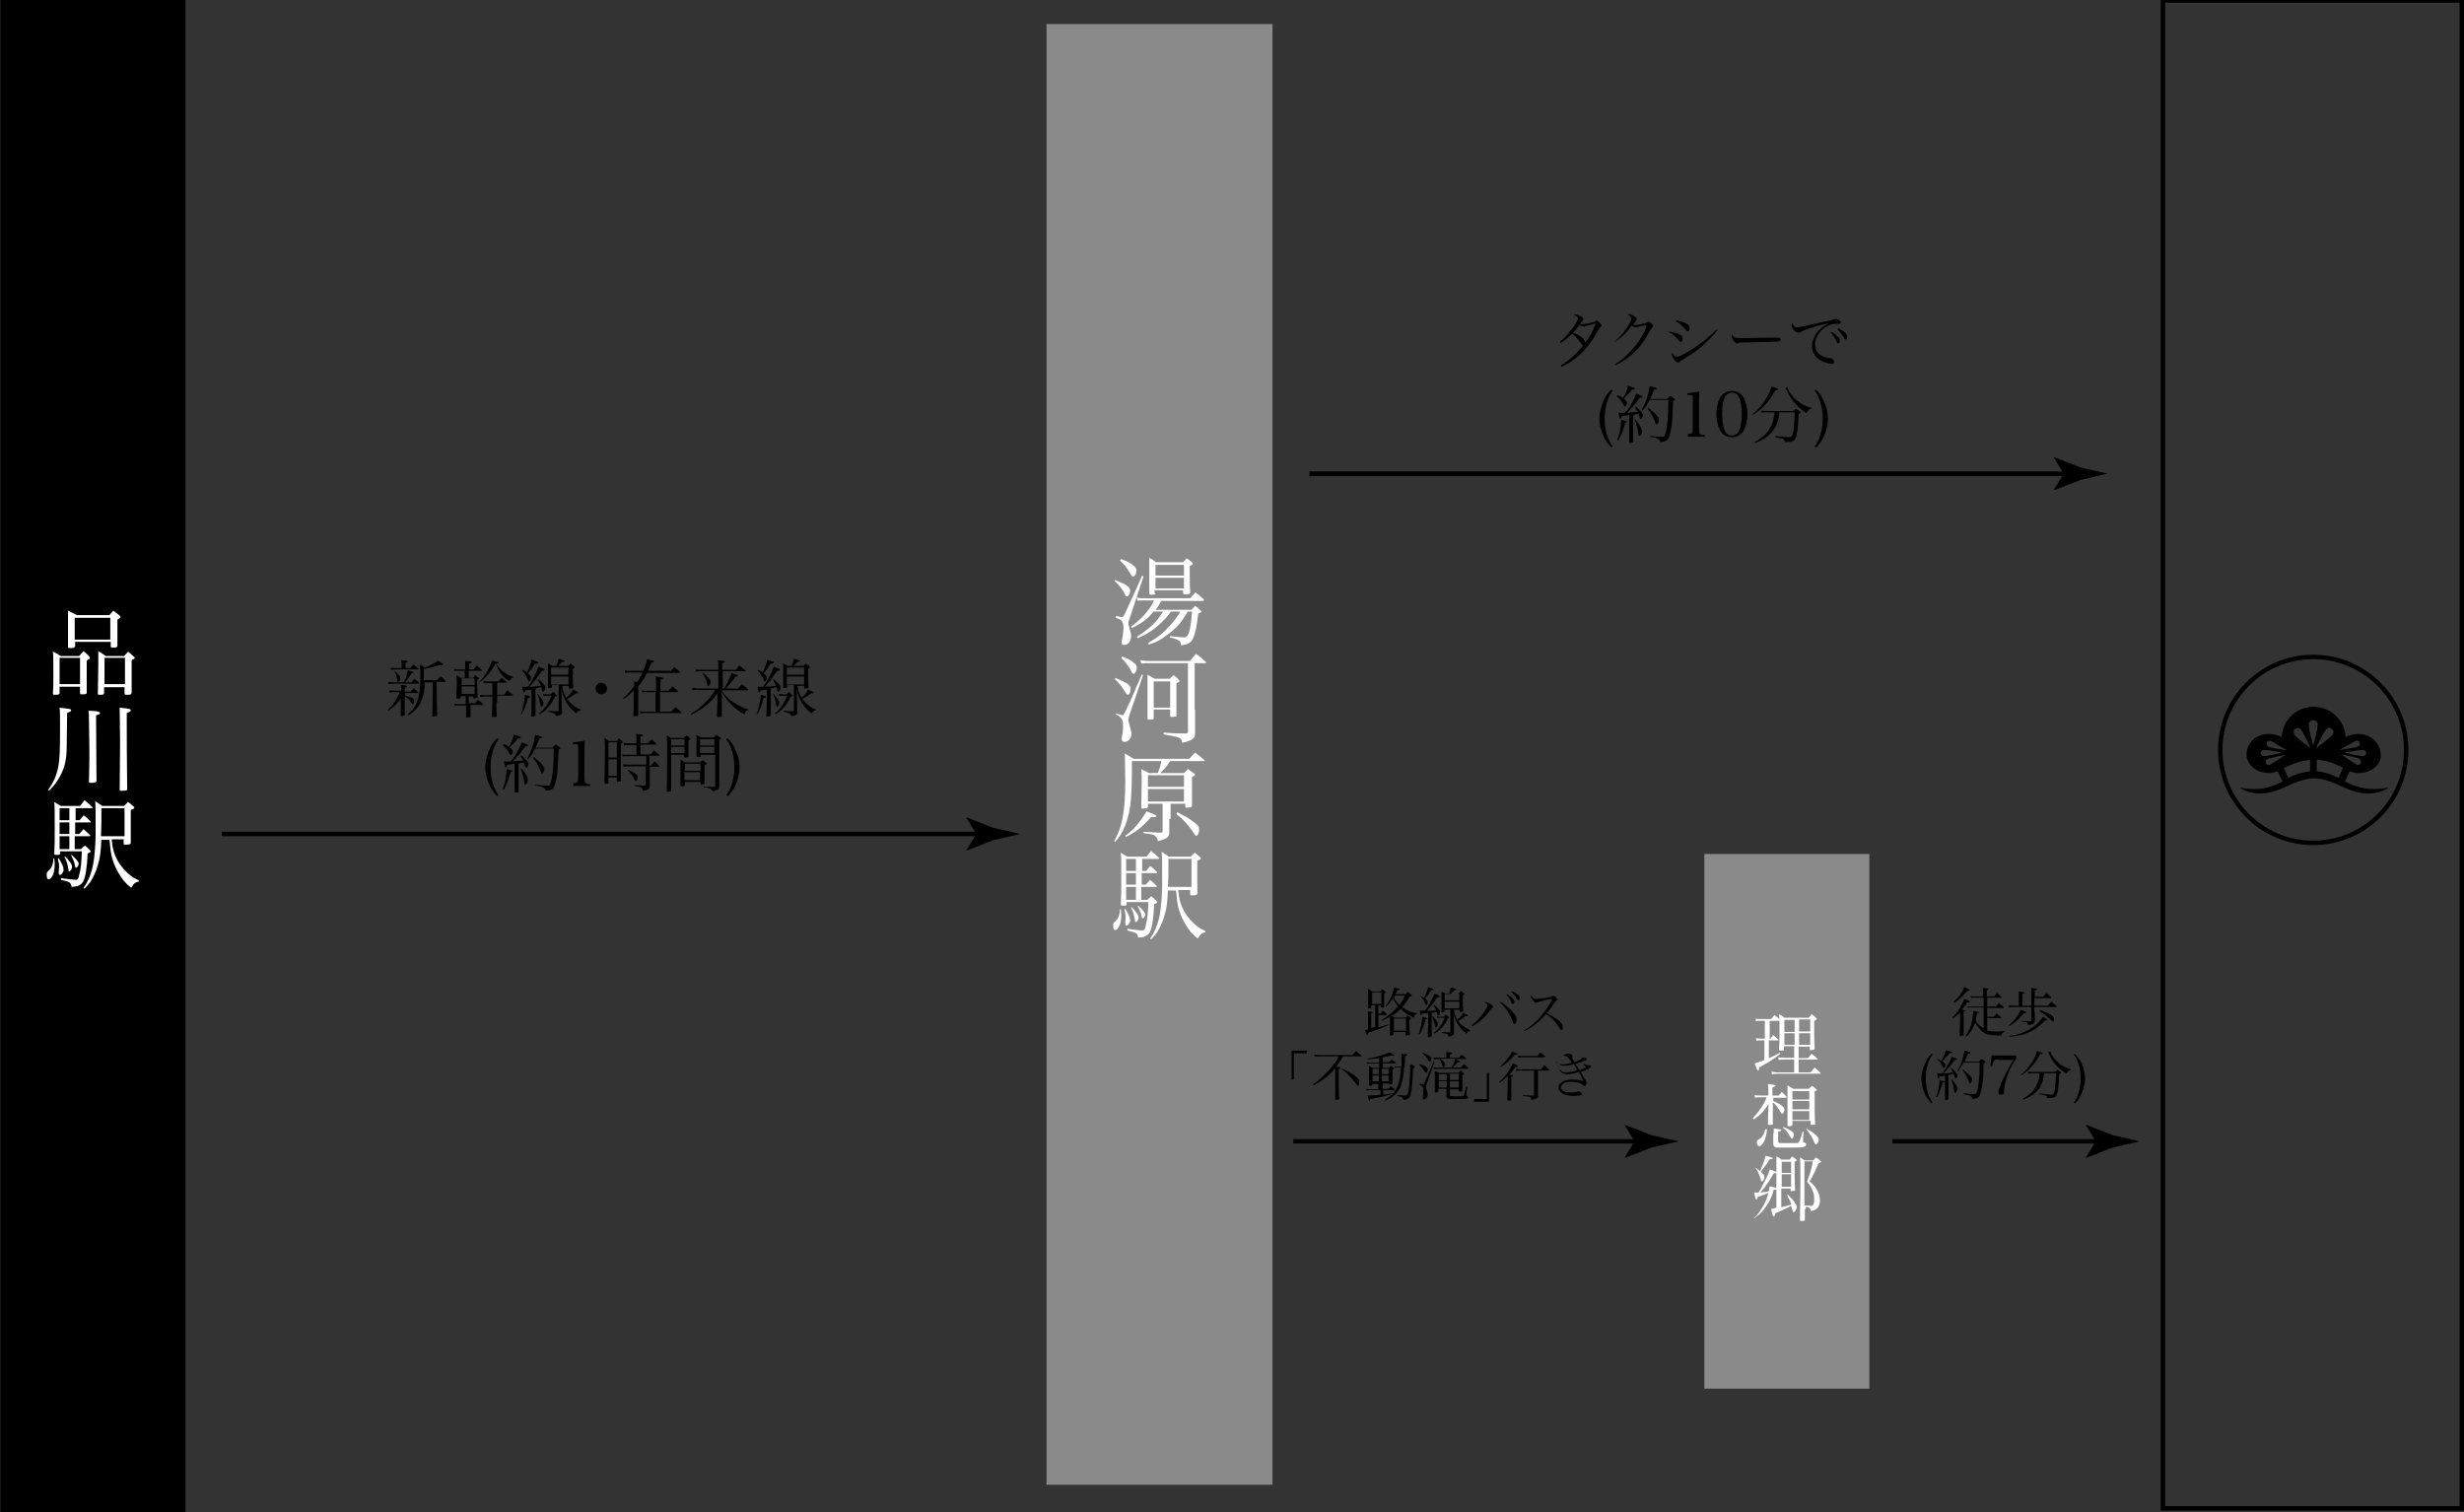 <?xml version="1.0" encoding="utf-8"?>
<!-- Generator: Adobe Illustrator 18.0.0, SVG Export Plug-In . SVG Version: 6.00 Build 0)  -->
<!DOCTYPE svg PUBLIC "-//W3C//DTD SVG 1.1//EN" "http://www.w3.org/Graphics/SVG/1.1/DTD/svg11.dtd">
<svg version="1.1" id="レイヤー_1" xmlns="http://www.w3.org/2000/svg" xmlns:xlink="http://www.w3.org/1999/xlink" x="0px"
	 y="0px" width="554px" height="340px" viewBox="0 0 554 340" enable-background="new 0 0 554 340" xml:space="preserve">
<rect x="0" y="0" width="554" height="340" fill="#333333" stroke="none"/>
<g>
	<rect x="0.1" y="0" width="41.6" height="340"/>
	<g>
		<path d="M553,0.6v338h-66.2V0.6H553 M554-0.4h-68.2v340H554V-0.4L554-0.4z"/>
	</g>
	<g enable-background="new    ">
		<path fill="#FFFFFF" d="M13.4,155.8c0,0.3-0.2,0.4-0.9,0.4c-0.1,0-0.2,0-0.3,0c0,0,0,0,0,0c-0.2,0-0.3-0.1-0.3-0.3
			c0.1-1.2,0.1-2,0.1-3.7c0-3.1,0-5-0.1-5.7c0.8,0.4,1,0.5,1.8,1h4.1c0.4-0.5,0.5-0.6,1-1.1c0.6,0.5,0.7,0.6,1.2,1.1
			c0.2,0.2,0.2,0.3,0.2,0.4c0,0.2,0,0.2-0.7,0.6c0,1.8,0,5.8,0,7.2c0,0.2-0.1,0.3-0.2,0.3c-0.1,0.1-0.7,0.1-1,0.1
			c-0.2,0-0.3-0.1-0.3-0.3v-1.4h-4.6V155.8z M13.4,153.8H18v-5.9h-4.6V153.8z M16.8,145.3c0,0.4-0.2,0.4-1,0.4c-0.4,0-0.4,0-0.5-0.2
			c0-1.8,0-2.3,0-4.3c0-1.9,0-2.8,0-3.9c0.8,0.4,1.1,0.5,2,1h7.3c0.4-0.5,0.5-0.6,0.9-1c0.6,0.5,0.8,0.6,1.4,1.1
			c0.1,0.1,0.2,0.2,0.2,0.3c0,0.2-0.2,0.3-0.7,0.6c0,2,0,4.3,0,5.8c0,0.2,0,0.3-0.2,0.4c-0.1,0.1-0.6,0.1-0.9,0.1
			c-0.3,0-0.4-0.1-0.4-0.3v-1h-8V145.3z M16.8,143.8h8v-4.9h-8V143.8z M22.1,149.5c0-1,0-1.7,0-3.1c0.7,0.4,1,0.6,1.7,1.1h4.1
			c0.4-0.4,0.5-0.6,0.9-1c0.6,0.5,0.8,0.7,1.3,1.1c0.1,0.1,0.2,0.2,0.2,0.3c0,0.2-0.2,0.3-0.7,0.5v1.2c0,2.2,0,5.1,0,6.1
			c0,0.2-0.1,0.3-0.2,0.4c-0.1,0.1-0.6,0.1-1,0.1c-0.3,0-0.4-0.1-0.4-0.3v-1.4h-4.6v1.3c0,0.3-0.2,0.4-0.7,0.4c-0.2,0-0.4,0-0.4,0
			s0,0,0,0c-0.2,0-0.3-0.1-0.3-0.2L22.1,149.5z M23.5,153.8h4.6v-5.9h-4.6V153.8z"/>
		<path fill="#FFFFFF" d="M10.8,177.6c1.3-1.8,1.9-3.2,2.3-5.2c0.3-1.6,0.4-3.4,0.4-8.4c0-3.2,0-3.9-0.1-4.9
			c2.5,0.3,2.6,0.3,2.6,0.6c0,0.2-0.2,0.3-0.9,0.6c0,0.7,0,0.7-0.1,7.4c0,3-0.4,4.8-1.5,6.8c-0.7,1.3-1.3,2.1-2.5,3.3L10.8,177.6z
			 M22.3,160.1c0.1,0,0.2,0.1,0.2,0.2c0,0.2-0.1,0.3-0.9,0.5c0,4.9,0.1,12.2,0.1,14.7c0,0,0,0,0,0.1c0,0.2-0.2,0.3-0.8,0.4
			c-0.1,0-0.3,0-0.5,0c0,0-0.1,0-0.1,0c-0.2,0-0.3-0.1-0.3-0.2c0-1.5,0.1-3.1,0.1-5.5c0-2,0-2-0.1-8.7c0-0.8,0-1.1-0.1-1.8
			C21.1,159.8,22,159.9,22.3,160.1z M29.4,159.7c0,0.2-0.1,0.3-0.9,0.6c0,1.3,0,1.8,0,2.8c0,2.7,0,7.5,0.1,14.4
			c0,0.1-0.1,0.2-0.2,0.2c-0.2,0-0.7,0.1-1.1,0.1c-0.3,0-0.4-0.1-0.4-0.3c0-1.6,0.1-6.6,0.1-10.7c0-2.8-0.1-5.8-0.1-7.7
			C29,159.3,29.4,159.4,29.4,159.7z"/>
		<path fill="#FFFFFF" d="M12.2,193c0,0.5,0.1,0.7,0.1,1c0,1.2-0.1,2-0.4,2.7c-0.3,0.6-0.6,1-1,1c-0.3,0-0.4-0.4-0.4-1.1
			c0-0.5,0.1-0.6,0.5-0.9c0.6-0.5,1-1.5,1-2.7H12.2z M17.9,184.4c0.4-0.5,0.5-0.6,0.9-1.1c0.7,0.5,0.9,0.7,1.5,1.3
			c0,0.1,0.1,0.2,0.1,0.2c0,0.1-0.1,0.1-0.2,0.1h-3.3v2.6h0.9c0.4-0.5,0.6-0.6,1-1.1c0.6,0.6,0.8,0.7,1.4,1.3c0,0.1,0.1,0.1,0.1,0.2
			c0,0.1-0.1,0.1-0.3,0.1h-3.2v2.9h1.4c0.5-0.5,0.5-0.5,0.9-0.8c0.5,0.4,0.6,0.5,1.1,1c0.2,0.2,0.2,0.3,0.2,0.3
			c0,0.1-0.1,0.2-0.7,0.5c-0.1,3-0.5,5.4-1,6.3c-0.2,0.4-0.6,0.7-1,0.9c-0.4,0.2-0.7,0.2-1.6,0.3c-0.2-1-0.3-1.1-2.4-1.6l0-0.4
			c1.1,0.2,2.9,0.4,3.4,0.4c0.3,0,0.6-0.3,0.7-1.1c0.4-1.4,0.5-2.7,0.6-5.3h-4.9v0.5c0,0.3-0.2,0.3-0.9,0.3c-0.3,0-0.4-0.1-0.4-0.2
			c0,0,0,0,0-0.1c0.1-2,0.1-2.8,0.1-5.5c0-4,0-4.9-0.1-6.1c0.6,0.4,0.8,0.5,1.5,0.9h4.3c0.4-0.5,0.5-0.7,1-1.3
			c0.8,0.6,1,0.8,1.7,1.5c0.1,0.1,0.1,0.2,0.1,0.2c0,0.1,0,0.1-0.3,0.1h-3.5v2.7H17.9z M13.2,192.9c0.8,1.4,1.1,2,1.1,2.7
			c0,0.4-0.5,1.1-0.8,1.1c-0.2,0-0.3-0.2-0.3-0.5c0,0,0-0.1,0-0.1c0-0.7,0.1-1.1,0.1-1.2c0-0.6-0.1-1-0.3-1.8L13.2,192.9z
			 M15.6,181.7h-2.2v2.7h2.2V181.7z M13.4,184.9v2.6h2.2v-2.6H13.4z M13.4,188v2.9h2.2V188H13.4z M14.6,192.5c1,1,1.6,1.8,1.6,2.4
			c0,0.5-0.4,1-0.6,1c-0.1,0-0.2-0.1-0.2-0.3c-0.2-1.3-0.4-2-0.9-2.9L14.6,192.5z M16.1,192.2c1,0.9,1.6,1.6,1.6,2
			c0,0.4-0.4,0.9-0.6,0.9c-0.1,0-0.2-0.1-0.2-0.3c0-0.1-0.1-0.5-0.2-0.9c-0.2-0.6-0.4-1-0.7-1.6L16.1,192.2z M22.8,188.5
			c-0.1,2.9-0.3,4.4-0.8,6c-0.4,1.4-1,2.7-1.7,3.8c-0.4,0.5-0.6,0.8-1.3,1.5l-0.2-0.2c1.1-1.6,1.8-3.3,2.2-5.6
			c0.3-1.6,0.5-4.6,0.5-6.8c0-4.3,0-6-0.1-7.1c0.7,0.5,0.9,0.6,1.6,1.1h4.9c0.4-0.4,0.5-0.5,0.9-0.9c0.6,0.4,0.7,0.6,1.2,1
			c0.2,0.1,0.2,0.2,0.2,0.3c0,0.1,0,0.2-0.8,0.5c0,0.5,0,0.9,0,1.3c0,0.2,0,0.6,0,0.9c0,0.8,0,1.6,0,2.4c0,0.2,0,0.4,0,1.4
			c0,0.7,0,0.7,0,1.3c0,0,0,0.1,0,0.1c0,0.3-0.3,0.4-1.2,0.4c-0.3,0-0.4,0-0.4-0.2v-1h-2.7c0.2,2.2,0.6,3.4,1.4,4.9
			c0.7,1.2,1.7,2.3,2.8,3.2c0.6,0.5,1,0.7,1.9,1.1v0.3c-0.9,0.2-1,0.3-1.7,1.4c-1.3-1-2-1.9-2.9-3.4c-1-1.8-1.6-3.5-1.8-5.6
			c0-0.5-0.1-0.8-0.2-1.8H22.8z M28,188v-6.3h-5.2c0,0.7,0,1.3,0,1.6c0,1.6,0,2.9-0.1,4.7H28z"/>
	</g>
	<rect x="235.3" y="5.4" fill="#8A8A8A" width="50.8" height="328.4"/>
	<g enable-background="new    ">
		<path fill="#FFFFFF" d="M250.7,130.4c2.6,1,3.4,1.6,3.4,2.4c0,0.7-0.4,1.3-0.7,1.3c-0.2,0-0.3-0.1-0.5-0.5c-0.5-1.1-1.2-2-2.3-3
			L250.7,130.4z M250.9,138.5c0.6,0.1,1.1,0.2,1.3,0.2c0.4,0,0.5-0.2,1.4-2.2c0.7-1.5,1-2.2,2.1-4.6c0.8-1.8,0.8-1.8,1.1-2.5
			l0.3,0.2l-3.1,9.4c-0.3,0.7-0.3,0.8-0.3,1c0,0.4,0.1,0.8,0.4,1.9c0.2,0.5,0.2,0.8,0.2,1.2c0,0.5-0.2,1-0.4,1.3
			c-0.3,0.4-0.7,0.6-1.2,0.6c-0.3,0-0.5-0.2-0.5-0.5c0-0.3,0-0.3,0.2-1.3c0.1-0.7,0.2-1.5,0.2-2.1c0-0.7-0.1-1.1-0.4-1.5
			c-0.2-0.3-0.5-0.4-1.3-0.7L250.9,138.5z M252.1,125.7c1.3,0.5,2.2,0.9,2.8,1.5c0.5,0.4,0.6,0.7,0.6,1.1c0,0.7-0.3,1.3-0.7,1.3
			c-0.2,0-0.4-0.1-0.7-0.7c-0.7-1.1-1.1-1.8-2.3-2.9L252.1,125.7z M267,137.6c-1.1,1.8-1.6,2.5-2.5,3.4c-0.9,0.9-2.3,2-3.6,2.8
			c-0.7,0.4-1.3,0.7-2.6,1.1l-0.2-0.3c2.3-1.4,3.4-2.2,4.9-3.9c1-1.1,1.5-1.8,2.4-3.2h-2.1c-1,1.3-1.4,1.7-2.2,2.5
			c-1.7,1.6-2.9,2.4-5.3,3.5l-0.2-0.3c2.4-1.6,3.6-2.6,4.8-4.1c0.4-0.5,0.5-0.7,1.1-1.6h-2.1c-1.5,1.7-2.6,2.6-4.9,3.7l-0.2-0.3
			c1.9-1.4,3-2.5,4.2-4.2c0.4-0.5,0.6-0.9,1-1.7h-2.7c-0.3,0-0.8,0-1.1,0.1l-0.1-0.8c0.6,0.2,0.8,0.2,1.2,0.2h10.8
			c0.5-0.6,0.7-0.8,1.2-1.3c0.8,0.6,1,0.8,1.8,1.5c0.1,0.1,0.1,0.2,0.1,0.2c0,0.1-0.1,0.2-0.2,0.2h-9.4c-0.6,1.1-0.8,1.4-1.3,2h8.1
			c0.3-0.4,0.4-0.5,0.8-0.9c0.6,0.4,0.7,0.5,1.2,1c0.2,0.2,0.2,0.2,0.2,0.3c0,0.1-0.1,0.2-0.7,0.5c-0.3,2.9-0.7,4.6-1.2,5.6
			c-0.4,0.9-1.2,1.3-2.6,1.5c-0.1-0.7-0.2-0.9-0.6-1.1c-0.5-0.3-1.1-0.5-2-0.7l0.1-0.3c0.6,0.1,0.6,0.1,1.7,0.2
			c0.2,0,1.3,0.1,1.5,0.1c0.4,0,0.6-0.2,0.9-0.8c0.4-0.9,0.7-2.9,0.8-5H267z M259.8,133.4c0,0.3-0.2,0.3-0.9,0.3
			c-0.4,0-0.5-0.1-0.5-0.3c0,0,0,0,0-0.1c0-3,0-3,0-4.5c0-2.3,0-2.5,0-3.4c0.7,0.4,0.9,0.5,1.5,1h6.1c0.4-0.4,0.5-0.5,0.8-0.9
			c0.5,0.4,0.7,0.5,1.2,0.9c0.2,0.1,0.2,0.2,0.2,0.3c0,0.2-0.1,0.2-0.7,0.6c0,3.7,0,4.4,0.1,5.9c0,0.2,0,0.2-0.2,0.3
			c-0.1,0.1-0.7,0.1-1,0.1c-0.3,0-0.4-0.1-0.4-0.3v-0.6h-6.4V133.4z M266.2,127h-6.4v2.4h6.4V127z M259.8,129.9v2.4h6.4v-2.4H259.8z
			"/>
		<path fill="#FFFFFF" d="M250.7,152.4c1,0.4,1.7,0.7,2.6,1.2c0.6,0.4,0.9,0.7,0.9,1.3c0,0.6-0.3,1.3-0.6,1.3
			c-0.2,0-0.3-0.1-0.8-0.9c-0.5-0.8-1.1-1.6-2.1-2.6L250.7,152.4z M251,160.4c0.8,0.3,1.2,0.4,1.4,0.4c0.2,0,0.2-0.1,0.8-1.2
			c0.7-1.5,1-2,2.1-4.7c0.9-2,0.9-2,1.4-3.3l0.3,0.2l-3,8.8c-0.3,0.8-0.3,1-0.3,1.2s0,0.2,0.2,1c0.3,1.1,0.5,1.9,0.5,2.2
			c0,1-0.7,1.8-1.6,1.8c-0.3,0-0.6-0.2-0.6-0.6c0-0.1,0-0.4,0.1-0.8c0.2-0.8,0.2-1.6,0.2-2.5c0-0.6-0.1-0.9-0.4-1.4
			c-0.3-0.4-0.6-0.6-1.3-1L251,160.4z M252.3,147.6c1.3,0.5,1.9,0.8,2.5,1.3c0.6,0.5,0.8,0.7,0.8,1.2c0,0.6-0.4,1.4-0.7,1.4
			c-0.2,0-0.3-0.1-0.5-0.5c-0.5-1-1.1-1.9-2.3-3.1L252.3,147.6z M268.7,159.6l0,5.2c0,0.7-0.1,0.9-0.4,1.2c-0.4,0.4-1.1,0.7-2.5,1
			c-0.2-1.2-0.3-1.2-4.2-1.9v-0.4c2.5,0.2,3.2,0.2,5.1,0.2c0.3,0,0.4-0.2,0.4-0.4v-15.4h-8.6c-0.8,0-1.3,0-1.9,0.1l-0.2-0.8
			c0.8,0.2,1.4,0.2,2.2,0.2h9c0.5-0.7,0.7-0.9,1.3-1.6c1,0.7,1.3,1,2.2,1.8c0.1,0.1,0.1,0.1,0.1,0.2c0,0.1-0.1,0.1-0.3,0.1h-2.3
			V159.6z M259.4,161.5c0,0.1,0,0.2-0.2,0.2c-0.1,0-0.6,0.1-0.9,0.1c-0.2,0-0.3-0.1-0.3-0.3c0-2.2,0-4.4,0-6.3c0-0.4,0-2,0-3.5
			c0.7,0.4,0.9,0.5,1.6,0.9h3.4c0.4-0.4,0.5-0.5,0.9-0.8c0.5,0.4,0.7,0.5,1.1,1c0.1,0.2,0.2,0.2,0.2,0.3c0,0.2-0.2,0.3-0.7,0.5
			c0,1.4,0,1.8,0,3c0,1.1,0,1.3,0,4.2c0,0.2,0,0.3-0.2,0.3c-0.1,0-0.7,0.1-0.9,0.1c-0.2,0-0.3-0.1-0.3-0.3v-1.4h-3.7V161.5z
			 M259.4,159.1h3.7v-5.9h-3.7V159.1z"/>
		<path fill="#FFFFFF" d="M262.9,184.1c0,1.8,0,1.8,0,3c0,0,0,0.1,0,0.1c0,1-0.6,1.5-2.6,1.9c0-0.5-0.1-0.7-0.5-1.1
			c-0.2-0.2-0.6-0.4-1.3-0.5l-0.7-0.1c-0.2,0-0.4-0.1-0.7-0.1V187c1.9,0.1,3.2,0.2,3.8,0.2c0,0,0.1,0,0.1,0c0.2,0,0.4-0.1,0.4-0.3
			v-6.2h-3.3v0.6c0,0.2-0.1,0.3-0.2,0.4c0,0-0.9,0.1-1,0.1c-0.2,0-0.3-0.1-0.3-0.2c0,0,0,0,0-0.1c0-1.2,0.1-4.4,0.1-6.5
			c0-0.4,0-1.1-0.1-2.1c0.8,0.4,1,0.5,1.7,0.9h2c0.5-1.1,0.6-1.6,0.8-2.7h-6.6c0,5.5-0.1,8.1-0.4,10.2c-0.3,2.1-0.9,4-1.7,5.6
			c-0.5,0.9-0.8,1.4-1.7,2.4l-0.2-0.2c1-1.8,1.5-3.1,1.9-5.2c0.4-2.1,0.6-4.7,0.6-8.1c0-2.1-0.1-5.2-0.1-6.4c0.9,0.5,1.1,0.7,2,1.2
			h12.5c0.5-0.6,0.7-0.8,1.3-1.4c0.9,0.7,1.2,0.9,2.1,1.7c0,0.1,0.1,0.1,0.1,0.1c0,0.1-0.1,0.1-0.2,0.1h-7.6c-1,1.5-1.3,1.8-2.2,2.7
			h5.3c0.4-0.4,0.5-0.5,0.9-0.9c0.6,0.4,0.8,0.6,1.4,1c0.1,0.1,0.2,0.2,0.2,0.3c0,0.1-0.3,0.3-0.7,0.5c0,0.5,0,0.9,0,1.2
			c0,0.4,0,0.4,0,2.4c0,0.8,0,1.8,0,2.9c0,0.2-0.1,0.2-0.3,0.3c-0.2,0-0.7,0.1-0.9,0.1c-0.2,0-0.3-0.1-0.3-0.2c0,0,0-0.1,0-0.1v-0.6
			h-3.3V184.1z M253,187.9c1.2-0.8,2.2-1.8,3.4-3.4c0.6-0.8,0.9-1.3,1.4-2.1c0.4,0.2,0.8,0.3,1,0.4c0.8,0.3,1.2,0.5,1.2,0.7
			c0,0.1-0.2,0.2-0.5,0.2c0,0-0.1,0-0.1,0c-0.1,0-0.3,0-0.6,0c-1.9,2.2-3.3,3.3-5.7,4.5L253,187.9z M266.2,176.9v-2.6h-8.1v2.6
			H266.2z M258.1,177.4v2.8h8.1v-2.8H258.1z M264.7,182.6c2.3,1.2,2.5,1.3,3.1,1.8c1.5,1,1.8,1.3,1.8,2.2c0,0.7-0.3,1.3-0.6,1.3
			c-0.2,0-0.3-0.1-0.6-0.6c-1-1.6-2.4-3.1-3.9-4.3L264.7,182.6z"/>
		<path fill="#FFFFFF" d="M252,204.4c0,0.5,0.1,0.7,0.1,1c0,1.2-0.1,2-0.4,2.7c-0.3,0.6-0.6,1-1,1c-0.3,0-0.4-0.4-0.4-1.1
			c0-0.5,0.1-0.6,0.5-0.9c0.6-0.5,1-1.5,1-2.7H252z M257.7,195.8c0.4-0.5,0.5-0.6,0.9-1.1c0.7,0.5,0.9,0.7,1.5,1.3
			c0,0.1,0.1,0.2,0.1,0.2c0,0.1-0.1,0.1-0.2,0.1h-3.3v2.6h0.9c0.4-0.5,0.6-0.6,1-1.1c0.6,0.6,0.8,0.7,1.4,1.3c0,0.1,0.1,0.1,0.1,0.2
			c0,0.1-0.1,0.1-0.3,0.1h-3.2v2.9h1.4c0.5-0.5,0.5-0.5,0.9-0.8c0.5,0.4,0.6,0.6,1.1,1c0.2,0.2,0.2,0.3,0.2,0.3
			c0,0.1-0.1,0.2-0.7,0.5c-0.1,3-0.5,5.4-1,6.3c-0.2,0.4-0.6,0.7-1,0.9c-0.4,0.2-0.7,0.2-1.6,0.3c-0.2-1-0.3-1.1-2.4-1.6l0-0.4
			c1.1,0.2,2.9,0.4,3.4,0.4c0.3,0,0.6-0.3,0.7-1.1c0.4-1.4,0.5-2.7,0.6-5.3h-4.9v0.5c0,0.3-0.2,0.3-0.9,0.3c-0.3,0-0.4-0.1-0.4-0.2
			c0,0,0,0,0-0.1c0.1-2,0.1-2.8,0.1-5.5c0-4,0-4.9-0.1-6.1c0.6,0.4,0.8,0.5,1.5,0.9h4.3c0.4-0.5,0.5-0.7,1-1.3
			c0.8,0.6,1,0.8,1.7,1.5c0.1,0.1,0.1,0.2,0.1,0.2c0,0.1,0,0.1-0.3,0.1h-3.5v2.7H257.7z M253,204.3c0.8,1.4,1.1,2,1.1,2.7
			c0,0.4-0.5,1.1-0.8,1.1c-0.2,0-0.3-0.2-0.3-0.5c0,0,0-0.1,0-0.1c0-0.7,0.1-1.1,0.1-1.2c0-0.6-0.1-1-0.3-1.8L253,204.3z
			 M255.4,193.1h-2.2v2.7h2.2V193.1z M253.2,196.3v2.6h2.2v-2.6H253.2z M253.2,199.4v2.9h2.2v-2.9H253.2z M254.4,203.9
			c1,1,1.6,1.8,1.6,2.4c0,0.5-0.4,1-0.6,1c-0.1,0-0.2-0.1-0.2-0.3c-0.2-1.3-0.4-2-0.9-2.9L254.4,203.9z M255.9,203.6
			c1,0.9,1.6,1.6,1.6,2c0,0.4-0.4,0.9-0.6,0.9c-0.1,0-0.2-0.1-0.2-0.3c0-0.1-0.1-0.5-0.2-0.9c-0.2-0.6-0.4-1-0.7-1.6L255.9,203.6z
			 M262.6,199.9c-0.1,2.9-0.3,4.4-0.8,6c-0.4,1.4-1,2.7-1.7,3.8c-0.4,0.5-0.6,0.8-1.3,1.5l-0.2-0.2c1.1-1.6,1.8-3.3,2.2-5.6
			c0.3-1.6,0.5-4.6,0.5-6.8c0-4.3,0-6-0.1-7.1c0.7,0.5,0.9,0.6,1.6,1.1h4.9c0.4-0.4,0.5-0.5,0.9-0.9c0.6,0.4,0.7,0.6,1.2,1
			c0.2,0.1,0.2,0.2,0.2,0.3c0,0.1,0,0.2-0.8,0.5c0,0.5,0,0.9,0,1.3c0,0.2,0,0.6,0,0.9c0,0.8,0,1.6,0,2.4c0,0.2,0,0.4,0,1.4
			c0,0.7,0,0.7,0,1.3c0,0,0,0.1,0,0.1c0,0.3-0.3,0.4-1.2,0.4c-0.3,0-0.4,0-0.4-0.2v-1h-2.7c0.2,2.2,0.6,3.4,1.4,4.9
			c0.7,1.2,1.7,2.3,2.8,3.2c0.6,0.5,1,0.7,1.9,1.1v0.3c-0.9,0.2-1,0.3-1.7,1.4c-1.3-1-2-1.9-2.9-3.4c-1-1.8-1.6-3.5-1.8-5.6
			c0-0.5-0.1-0.8-0.2-1.8H262.6z M267.9,199.4v-6.3h-5.2c0,0.7,0,1.3,0,1.6c0,1.6,0,2.9-0.1,4.7H267.9z"/>
	</g>
	<g>
		<g>
			<line fill="none" stroke="#000000" stroke-miterlimit="10" x1="49.9" y1="187.5" x2="221.3" y2="187.5"/>
			<g>
				<path d="M219.5,187.5l-2.2-3.6l0.1-0.1l5.9,2.3c2,0.5,4.1,0.9,6.1,1.4c-2,0.5-4.1,0.9-6.1,1.4l-5.9,2.3l-0.1-0.1L219.5,187.5z"
					/>
			</g>
		</g>
	</g>
	<g enable-background="new    ">
		<path d="M90.2,155.5c0-0.8,0-1-0.1-1.5c1.1,0.1,1.4,0.2,1.4,0.3c0,0.1-0.1,0.2-0.5,0.3v0.9h1.3c0.3-0.3,0.4-0.5,0.7-0.8
			c0.4,0.4,0.6,0.5,1,0.9c0,0.1,0.1,0.1,0.1,0.1c0,0.1-0.1,0.1-0.1,0.1h-2.9v0.6c0.7,0.2,1.4,0.4,1.7,0.6c0.2,0.1,0.3,0.3,0.3,0.6
			c0,0.2-0.1,0.6-0.2,0.7c0,0-0.1,0-0.1,0c-0.1,0-0.1,0-0.3-0.3c-0.4-0.7-0.8-1-1.5-1.4c0,0.9,0,2,0,4.1c0,0.1,0,0.2-0.1,0.2
			c-0.1,0-0.4,0.1-0.6,0.1c-0.2,0-0.2,0-0.2-0.2c0-0.6,0-0.6,0-2.1c0-1,0-1,0-1.6c-0.9,1.2-1.6,1.9-2.8,2.7l-0.1-0.2
			c1.3-1.3,2.1-2.5,2.7-4H89c-0.4,0-0.7,0-1.4,0.1l-0.1-0.5c0.3,0,0.3,0,1.5,0.1H90.2z M92.5,153.4c0.3-0.4,0.4-0.4,0.7-0.8
			c0.4,0.4,0.6,0.5,1,0.9c0,0,0,0.1,0,0.1c0,0.1-0.1,0.1-0.1,0.1h-5.4c0,0-0.4,0-1.3,0.1l-0.1-0.5c0.5,0.1,1.1,0.1,1.3,0.1h2.2
			c0.4-0.8,0.7-1.7,0.9-2.7c1,0.3,1.3,0.4,1.3,0.5c0,0.1-0.1,0.1-0.5,0.2c-0.8,1.2-1.1,1.6-1.4,2H92.5z M92.3,150.2
			c0.3-0.4,0.4-0.5,0.7-0.8c0.4,0.4,0.6,0.5,1,0.9c0,0,0.1,0.1,0.1,0.1c0,0.1-0.1,0.1-0.1,0.1h-4.8c-0.5,0-0.8,0-1.3,0.1l-0.1-0.5
			c0.4,0.1,1.1,0.1,1.4,0.1h1.1c0-0.1,0-0.1,0-0.2c0-0.6,0-1.2-0.1-1.6c1.2,0.1,1.5,0.2,1.5,0.3c0,0.1-0.1,0.1-0.5,0.3v1.2H92.3z
			 M88.7,150.8c1,0.9,1.3,1.3,1.3,1.6c0,0.1-0.1,0.4-0.1,0.5c-0.1,0.2-0.3,0.4-0.4,0.4c-0.1,0-0.2-0.1-0.2-0.5
			c-0.1-0.6-0.2-1.1-0.6-1.9L88.7,150.8z M95.5,153.3c0,1.8-0.3,3.2-0.8,4.4c-0.6,1.3-1.4,2.2-2.8,3.1l-0.2-0.2
			c1.2-1.1,1.8-1.9,2.2-3.2c0.4-1.3,0.6-2.4,0.6-5c0-1.2,0-2-0.1-3c0.5,0.3,0.7,0.4,1.1,0.7c0.7-0.2,1.4-0.6,2.1-1
			c0.4-0.2,0.5-0.3,0.8-0.6c1,0.6,1.3,0.8,1.3,0.9c0,0.1-0.1,0.1-0.2,0.1c0,0-0.3,0-0.6,0c-1.6,0.5-2.1,0.6-3.6,0.9
			c0,0.3,0,1.1,0,2.5h3c0.4-0.5,0.4-0.5,0.8-0.9c0.5,0.4,0.6,0.6,1.1,1.1c0,0,0,0.1,0,0.1c0,0,0,0.1-0.1,0.1h-1.9v2.2
			c0,0.5,0,2.3,0.1,5.3c0,0.1,0,0.1-0.2,0.2c-0.1,0-0.5,0.1-0.7,0.1c-0.1,0-0.2,0-0.2-0.1l0.1-5.4v-2.2H95.5z"/>
		<path d="M105.8,158.1h1c0.3-0.4,0.4-0.5,0.7-0.8c0.5,0.4,0.6,0.5,1.1,1c0,0,0.1,0.1,0.1,0.1c0,0,0,0.1-0.1,0.1h-2.8v0.2
			c0,0.4,0,1.8,0,2.3c0,0,0,0,0,0.1c0,0.1,0,0.1-0.1,0.1c-0.1,0-0.5,0.1-0.7,0.1c-0.1,0-0.1,0-0.2-0.1c0-1.1,0-2.1,0-2.4v-0.2h-1.4
			c-0.5,0-0.8,0-1.1,0.1l-0.1-0.5c0.3,0.1,0.5,0.1,0.7,0.1l0.4,0h1.4v-1.8h-1.1v0.4c0,0,0,0,0,0c0,0.1-0.2,0.2-0.8,0.2
			c-0.1,0-0.2,0-0.2-0.1c0,0,0,0,0,0c0-1.6,0.1-2.2,0.1-3.2c0-0.8,0-1-0.1-2c0.4,0.3,0.6,0.3,1,0.6h0.9v-1.6h-1.5
			c-0.3,0-0.6,0-0.8,0.1l-0.1-0.5c0.5,0.1,0.7,0.1,1,0.1h1.5v-0.7c0-0.6,0-0.8,0-1.2c1,0,1.5,0.1,1.5,0.3c0,0.1-0.1,0.2-0.6,0.3v1.3
			h1c0.3-0.4,0.4-0.5,0.7-0.9c0.5,0.4,0.6,0.6,1.1,1c0.1,0.1,0.1,0.1,0.1,0.1c0,0,0,0.1-0.2,0.1h-2.8v1.6h1c0.2-0.3,0.3-0.4,0.5-0.6
			c0.3,0.2,0.4,0.3,0.6,0.5c0.1,0.1,0.2,0.2,0.2,0.2c0,0.1-0.2,0.2-0.4,0.3c0,1.8,0,2.3,0.1,3.9c0,0.1-0.1,0.2-0.2,0.2
			c-0.1,0-0.5,0.1-0.6,0.1c-0.1,0-0.2,0-0.2-0.1c0,0,0,0,0,0v-0.3h-1V158.1z M106.7,154v-1.5h-2.9v1.5H106.7z M103.8,154.3v1.7h2.9
			v-1.7H103.8z M107.7,153.4c0.9-0.9,1.3-1.5,1.9-2.6c0.5-0.9,0.8-1.5,1-2.3c0.4,0.1,1.1,0.3,1.3,0.4c0.1,0,0.2,0.1,0.2,0.1
			c0,0.1-0.2,0.2-0.5,0.2c0.4,0.8,0.9,1.4,1.8,2c0.6,0.5,1.2,0.7,2.1,1l0,0.1c-0.3,0-0.4,0.1-0.6,0.3c-0.2,0.2-0.2,0.3-0.3,0.5
			c-0.9-0.4-1.4-0.9-2-1.7c-0.5-0.7-0.8-1.3-1.1-2.3c-0.7,1.2-1.1,1.8-1.8,2.6c-0.8,0.9-1.2,1.3-1.9,1.7L107.7,153.4z M111.6,157.9
			c0,0.7,0,1.5,0.1,3c0,0,0,0.1,0,0.1c0,0,0,0,0,0c0,0.1-0.1,0.2-0.5,0.2c-0.2,0-0.3,0-0.3,0c0,0,0,0-0.1,0c-0.1,0-0.1,0-0.2-0.1
			c0.1-2.6,0.1-2.9,0.1-3.2v-1.3h-1.7c-0.3,0-0.5,0-1,0.1l-0.1-0.5c0.3,0.1,0.6,0.1,1,0.1h1.8v-2.7h-1.1c-0.1,0-0.3,0-0.5,0
			c-0.2,0-0.2,0-0.3,0l-0.1-0.5c0.3,0.1,0.5,0.1,0.9,0.1h2.5c0.3-0.4,0.4-0.5,0.7-0.8c0.6,0.5,0.6,0.5,1.1,0.9
			c0,0.1,0.1,0.1,0.1,0.1c0,0-0.1,0.1-0.1,0.1h-2.1v2.7h1.5l0.8-1c0.5,0.5,0.7,0.6,1.2,1c0,0.1,0.1,0.1,0.1,0.1
			c0,0.1-0.1,0.1-0.2,0.1h-3.4V157.9z"/>
		<path d="M117.1,160.6c0.4-1.1,0.5-1.7,0.7-2.6c0.2-0.9,0.2-1.3,0.2-1.8c1.1,0.3,1.2,0.3,1.2,0.5c0,0.1-0.1,0.2-0.5,0.2
			c-0.4,1.6-0.8,2.7-1.5,3.8L117.1,160.6z M119.6,155c-0.4,0.1-0.4,0.1-1.5,0.2c-0.1,0.4-0.2,0.5-0.3,0.5c-0.1,0-0.2-0.2-0.4-1.3
			c0.3,0,0.4,0,0.6,0c0.1,0,0.1,0,0.7,0c0.5-0.8,0.8-1.1,1.1-1.8c0.6-1,1-2,1.3-2.7c1.1,0.4,1.4,0.5,1.4,0.7c0,0.1-0.1,0.2-0.6,0.2
			c-1.1,1.5-1.6,2.2-2.8,3.6c1.5-0.1,1.6-0.1,2.5-0.2c-0.2-0.5-0.4-0.8-0.7-1.4l0.1-0.1c0.5,0.4,0.9,0.7,1.3,1.2
			c0.2,0.2,0.3,0.5,0.3,0.7c0,0.4-0.3,0.9-0.5,0.9c-0.1,0-0.2-0.1-0.2-0.3c-0.1-0.2-0.1-0.4-0.2-0.7c-0.6,0.1-0.6,0.1-1.3,0.3v2.8
			c0,1.8,0,1.8,0,3.2c0,0.1,0,0.2-0.1,0.2c-0.1,0-0.4,0.1-0.7,0.1c-0.1,0-0.2-0.1-0.2-0.2c0.1-1.2,0.1-2.4,0.1-3.2V155z
			 M117.6,150.6c0.4,0.3,0.6,0.3,0.9,0.6c0.5-1.1,0.9-2.3,1-2.9c1.5,0.5,1.5,0.5,1.5,0.7c0,0.1-0.2,0.2-0.5,0.2c0,0-0.1,0-0.2,0
			c-0.8,1.2-1,1.5-1.6,2.2c0.5,0.4,0.7,0.6,0.7,0.9c0,0.4-0.2,0.9-0.4,0.9c-0.1,0-0.2,0-0.4-0.6c-0.2-0.5-0.6-1.1-1.2-1.8
			L117.6,150.6z M120.9,156c0.8,0.9,1.3,1.6,1.3,2c0,0.4-0.3,0.9-0.5,0.9c-0.1,0-0.1-0.1-0.2-0.5c-0.2-1-0.3-1.5-0.7-2.4L120.9,156z
			 M123.9,156c0.2-0.2,0.3-0.3,0.4-0.5c0.3,0.2,0.4,0.3,0.7,0.6c0.1,0.2,0.2,0.2,0.2,0.3c0,0.1-0.1,0.1-0.4,0.2
			c-0.5,1.1-0.9,1.7-1.6,2.5c-0.6,0.6-1,1-1.9,1.5l-0.1-0.2c0.8-0.6,1.2-1.1,1.7-1.9c0.5-0.8,0.8-1.3,1.1-2.1h-1
			c-0.3,0-0.6,0-0.8,0.1l-0.1-0.5c0.4,0.1,0.5,0.1,0.8,0.1H123.9z M127.7,149.8c0.2-0.3,0.3-0.4,0.6-0.6c0.3,0.2,0.4,0.3,0.7,0.5
			c0.1,0.1,0.2,0.2,0.2,0.3c0,0.1-0.1,0.2-0.4,0.4l0,1.7c0,0.8,0,1.3,0.1,2.4c0,0,0,0,0,0c0,0.2-0.2,0.3-0.8,0.3
			c-0.1,0-0.2,0-0.2-0.2v-0.4h-1.5c0.2,1.2,0.4,1.7,0.9,2.7c0.6-0.5,1.1-1.1,1.5-1.9c1.1,0.6,1.2,0.6,1.2,0.8c0,0.1-0.1,0.1-0.4,0.1
			c0,0-0.1,0-0.2,0c-0.7,0.6-1,0.8-1.9,1.2c0.4,0.5,0.7,0.9,1.2,1.3c0.7,0.6,1.2,0.9,1.9,1.1l-0.1,0.2c-0.5,0.1-0.7,0.3-0.9,0.7
			c-1-0.8-1.6-1.4-2.2-2.4c-0.6-1-0.9-1.7-1.2-3l0.1,2.2c0,0.1,0,0.4,0,0.9c0,0.5,0,0.9,0.1,1.9c0,0.6-0.2,0.8-1.4,1
			c0-0.3-0.2-0.5-0.4-0.6c-0.2-0.1-0.2-0.1-1.3-0.4v-0.2c0.9,0.1,1.2,0.1,2.1,0.1c0.1,0,0.2,0,0.2-0.2v-5.7h-1.5v0.4
			c0,0.1,0,0.2-0.1,0.2c-0.1,0-0.4,0.1-0.6,0.1c-0.1,0-0.2,0-0.2-0.2c0-1.7,0-1.7,0-2.5c0-1.1,0-2.4,0-2.9c0.4,0.3,0.6,0.3,1,0.6
			h0.9c0.2-0.5,0.4-1.1,0.5-1.6c1.2,0.4,1.4,0.4,1.4,0.5c0,0.1-0.1,0.2-0.6,0.2c-0.4,0.5-0.5,0.6-1,0.9H127.7z M127.8,151.7v-1.6
			h-3.9v1.6H127.8z M123.9,152.1v1.8h3.9v-1.8H123.9z"/>
		<path d="M136.5,154.8c0,0.7-0.6,1.3-1.3,1.3c-0.7,0-1.3-0.6-1.3-1.3c0-0.7,0.6-1.3,1.3-1.3C135.9,153.6,136.5,154.1,136.5,154.8z"
			/>
		<path d="M150.7,151c0.4-0.4,0.5-0.6,0.9-1c0.6,0.4,0.8,0.6,1.3,1.1c0.1,0.1,0.1,0.1,0.1,0.1c0,0.1-0.1,0.1-0.1,0.1h-7.4
			c-0.7,1.3-1.1,1.9-2,3v5.9c0,0.1,0,0.3,0,0.5c0,0.2-0.1,0.3-0.7,0.3c-0.3,0-0.4,0-0.4-0.2c0.1-1.6,0.1-1.6,0.1-5.6
			c-0.8,0.9-1.3,1.2-2.3,2l-0.1-0.2c1-0.9,1.6-1.6,2.5-2.7c0-0.5,0-0.6-0.1-1.1c0.4,0.1,0.5,0.1,0.8,0.1c0.4-0.6,0.7-1.1,1.2-2.1
			h-2.9c-0.4,0-0.7,0-1,0.1l-0.1-0.6c0.4,0.1,0.6,0.1,1.1,0.1h3c0.5-1.1,0.7-1.7,0.9-2.6c0.4,0.1,0.6,0.2,0.8,0.2
			c0.6,0.1,0.8,0.2,0.8,0.3c0,0.1-0.2,0.2-0.6,0.3c-0.4,0.9-0.6,1.3-0.8,1.8H150.7z M150.3,155.3c0.3-0.3,0.6-0.7,0.9-1
			c0.6,0.4,0.7,0.6,1.2,1.1c0.1,0.1,0.1,0.1,0.1,0.1c0,0.1-0.1,0.1-0.2,0.1h-3.9v4.4h2.5c0.6-0.6,0.6-0.6,1-1
			c0.6,0.5,0.8,0.6,1.3,1.1c0,0.1,0.1,0.1,0.1,0.1c0,0.1-0.1,0.1-0.2,0.1h-8.1c-0.4,0-0.7,0-1,0.1l-0.1-0.5c0.4,0.1,0.6,0.1,1.1,0.1
			h2.4v-4.4h-2.1c-0.3,0-0.6,0-0.9,0.1l-0.1-0.5c0.4,0.1,0.6,0.1,1,0.1h2.2v-1.5c0-0.8,0-1.1-0.1-1.7c0.4,0,0.6,0.1,0.8,0.1
			c0.7,0.1,0.9,0.1,0.9,0.3c0,0.1-0.1,0.2-0.6,0.3v2.5H150.3z"/>
		<path d="M162.8,154.8c0.6-0.9,1.2-2.1,1.7-3.5c1.3,0.5,1.4,0.5,1.4,0.6c0,0.1-0.1,0.2-0.5,0.2c-0.8,1.1-1.5,2-2.2,2.7h2.8
			c0.3-0.4,0.4-0.6,0.8-1c0.6,0.5,0.8,0.6,1.4,1.2c0,0,0,0.1,0,0.1c0,0.1,0,0.1-0.2,0.1h-5.7c0.7,1.1,1.2,1.7,2.2,2.4
			c0.8,0.6,1.8,1.1,2.6,1.5c0.4,0.2,0.7,0.3,1.3,0.4l0,0.1c-0.6,0.1-0.8,0.3-1,1c-1.1-0.5-1.8-1.1-2.8-2c-1-1-1.7-1.8-2.3-3.1v2.1
			c0,0.8,0,0.9,0,2.1c0,0.7,0,0.7,0,1.3c0,0.1-0.1,0.2-0.4,0.2c-0.1,0-0.4,0-0.5,0c-0.2,0-0.2,0-0.2-0.2c0-0.5,0-0.5,0.1-3.1v-2
			c-0.8,1.1-1.5,1.9-2.8,2.9c-1,0.8-1.8,1.3-3.1,1.9l-0.1-0.2c1.5-0.9,2.4-1.7,3.7-3c0.9-0.9,1.2-1.4,1.8-2.4h-3.9
			c-0.5,0-0.7,0-1.2,0.1l-0.1-0.6c0.5,0.1,0.9,0.2,1.4,0.2h4.5v-3.9h-3.7c-0.5,0-0.8,0-1.3,0.1l-0.1-0.5c0.6,0.1,0.7,0.1,1.6,0.1
			h3.5v-0.5c0-0.6,0-1.2-0.1-1.7c1.2,0.1,1.6,0.2,1.6,0.4c0,0.1-0.2,0.2-0.6,0.3v1.5h3.1c0.3-0.4,0.4-0.6,0.7-1
			c0.6,0.5,0.8,0.6,1.4,1.1c0,0,0.1,0.1,0.1,0.1c0,0-0.1,0.1-0.1,0.1h-5.1v3.9H162.8z M158,151.2c1.2,1,1.8,1.7,1.8,2.1
			c0,0.4-0.4,1-0.6,1c-0.1,0-0.1,0-0.2-0.4c-0.2-1-0.5-1.7-1.1-2.6L158,151.2z"/>
		<path d="M170.1,160.6c0.4-1.1,0.5-1.7,0.7-2.6c0.2-0.9,0.2-1.3,0.2-1.8c1.1,0.3,1.2,0.3,1.2,0.5c0,0.1-0.1,0.2-0.5,0.2
			c-0.4,1.6-0.8,2.7-1.5,3.8L170.1,160.6z M172.5,155c-0.4,0.1-0.4,0.1-1.5,0.2c-0.1,0.4-0.2,0.5-0.3,0.5c-0.1,0-0.2-0.2-0.4-1.3
			c0.3,0,0.4,0,0.6,0c0.1,0,0.1,0,0.7,0c0.5-0.8,0.8-1.1,1.1-1.8c0.6-1,1-2,1.3-2.7c1.1,0.4,1.4,0.5,1.4,0.7c0,0.1-0.1,0.2-0.6,0.2
			c-1.1,1.5-1.6,2.2-2.8,3.6c1.5-0.1,1.6-0.1,2.5-0.2c-0.2-0.5-0.4-0.8-0.7-1.4l0.1-0.1c0.5,0.4,0.9,0.7,1.3,1.2
			c0.2,0.2,0.3,0.5,0.3,0.7c0,0.4-0.3,0.9-0.5,0.9c-0.1,0-0.2-0.1-0.2-0.3c-0.1-0.2-0.1-0.4-0.2-0.7c-0.6,0.1-0.6,0.1-1.3,0.3v2.8
			c0,1.8,0,1.8,0,3.2c0,0.1,0,0.2-0.1,0.2c-0.1,0-0.4,0.1-0.7,0.1c-0.1,0-0.2-0.1-0.2-0.2c0.1-1.2,0.1-2.4,0.1-3.2V155z
			 M170.6,150.6c0.4,0.3,0.6,0.3,0.9,0.6c0.5-1.1,0.9-2.3,1-2.9c1.5,0.5,1.5,0.5,1.5,0.7c0,0.1-0.2,0.2-0.5,0.2c0,0-0.1,0-0.2,0
			c-0.8,1.2-1,1.5-1.6,2.2c0.5,0.4,0.7,0.6,0.7,0.9c0,0.4-0.2,0.9-0.4,0.9c-0.1,0-0.2,0-0.4-0.6c-0.2-0.5-0.6-1.1-1.2-1.8
			L170.6,150.6z M173.9,156c0.8,0.9,1.3,1.6,1.3,2c0,0.4-0.3,0.9-0.5,0.9c-0.1,0-0.1-0.1-0.2-0.5c-0.2-1-0.3-1.5-0.7-2.4L173.9,156z
			 M176.9,156c0.2-0.2,0.3-0.3,0.4-0.5c0.3,0.2,0.4,0.3,0.7,0.6c0.1,0.2,0.2,0.2,0.2,0.3c0,0.1-0.1,0.1-0.4,0.2
			c-0.5,1.1-0.9,1.7-1.6,2.5c-0.6,0.6-1,1-1.9,1.5l-0.1-0.2c0.8-0.6,1.2-1.1,1.7-1.9c0.5-0.8,0.8-1.3,1.1-2.1h-1
			c-0.3,0-0.6,0-0.8,0.1l-0.1-0.5c0.4,0.1,0.5,0.1,0.8,0.1H176.9z M180.6,149.8c0.2-0.3,0.3-0.4,0.6-0.6c0.3,0.2,0.4,0.3,0.7,0.5
			c0.1,0.1,0.2,0.2,0.2,0.3c0,0.1-0.1,0.2-0.4,0.4l0,1.7c0,0.8,0,1.3,0.1,2.4c0,0,0,0,0,0c0,0.2-0.2,0.3-0.8,0.3
			c-0.1,0-0.2,0-0.2-0.2v-0.4h-1.5c0.2,1.2,0.4,1.7,0.9,2.7c0.6-0.5,1.1-1.1,1.5-1.9c1.1,0.6,1.2,0.6,1.2,0.8c0,0.1-0.1,0.1-0.4,0.1
			c0,0-0.1,0-0.2,0c-0.7,0.6-1,0.8-1.9,1.2c0.4,0.5,0.7,0.9,1.2,1.3c0.7,0.6,1.2,0.9,1.9,1.1l-0.1,0.2c-0.5,0.1-0.7,0.3-0.9,0.7
			c-1-0.8-1.6-1.4-2.2-2.4c-0.6-1-0.9-1.7-1.2-3l0.1,2.2c0,0.1,0,0.4,0,0.9c0,0.5,0,0.9,0.1,1.9c0,0.6-0.2,0.8-1.4,1
			c0-0.3-0.2-0.5-0.4-0.6c-0.2-0.1-0.2-0.1-1.3-0.4v-0.2c0.9,0.1,1.2,0.1,2.1,0.1c0.1,0,0.2,0,0.2-0.2v-5.7h-1.5v0.4
			c0,0.1,0,0.2-0.1,0.2c-0.1,0-0.4,0.1-0.6,0.1c-0.1,0-0.2,0-0.2-0.2c0-1.7,0-1.7,0-2.5c0-1.1,0-2.4,0-2.9c0.4,0.3,0.6,0.3,1,0.6
			h0.9c0.2-0.5,0.4-1.1,0.5-1.6c1.2,0.4,1.4,0.4,1.4,0.5c0,0.1-0.1,0.2-0.6,0.2c-0.4,0.5-0.5,0.6-1,0.9H180.6z M180.8,151.7v-1.6
			h-3.9v1.6H180.8z M176.9,152.1v1.8h3.9v-1.8H176.9z"/>
	</g>
	<g enable-background="new    ">
		<path d="M112.1,166.2c-1.2,1.7-1.8,3.8-1.8,6.3c0,2.5,0.6,4.6,1.8,6.3l-0.3,0.2c-0.8-0.8-1.2-1.4-1.6-2.2c-0.7-1.4-1.1-3-1.1-4.3
			c0-1.4,0.5-3.2,1.2-4.6c0.4-0.7,0.8-1.2,1.4-1.9L112.1,166.2z"/>
		<path d="M113,177.4c0.6-1.4,0.8-2.7,0.9-4.5c1.2,0.3,1.3,0.3,1.3,0.4s-0.1,0.2-0.4,0.3c-0.4,1.6-0.7,2.3-1.5,3.9L113,177.4z
			 M113.3,167.3c0.6,0.2,0.7,0.3,1.1,0.6c0.6-1,1-2,1.1-2.8c0.3,0.1,0.6,0.2,0.8,0.3c0.7,0.2,0.8,0.3,0.8,0.4c0,0.1-0.1,0.2-0.7,0.2
			c-0.3,0.5-0.4,0.6-1.4,1.6c-0.1,0.1-0.1,0.1-0.4,0.5c0.3,0.2,0.4,0.3,0.5,0.4c0.1,0.1,0.2,0.4,0.2,0.5c0,0.2-0.1,0.5-0.2,0.6
			c-0.1,0.1-0.1,0.2-0.2,0.2c-0.1,0-0.2-0.1-0.3-0.3c-0.1-0.1-0.4-0.6-0.5-0.8c-0.3-0.4-0.5-0.7-1.1-1.2L113.3,167.3z M115.6,171.7
			c-0.5,0.1-0.6,0.1-1.6,0.3c0,0.4-0.1,0.5-0.3,0.5c-0.2,0-0.2-0.2-0.4-1.3c0.2,0,0.3,0,0.4,0c0.2,0,0.4,0,1.1,0
			c0.4-0.5,0.7-0.8,1.2-1.7c0.8-1.3,1-1.8,1.3-2.6c0.3,0.1,0.6,0.2,0.7,0.3c0.6,0.2,0.7,0.3,0.7,0.4c0,0.1-0.2,0.2-0.6,0.2
			c-0.9,1.3-1.9,2.5-2.9,3.4c0.6,0,1-0.1,2.4-0.2c-0.2-0.4-0.3-0.6-0.6-1.1l0.2-0.1c0.5,0.5,1,0.9,1.3,1.3c0.2,0.3,0.3,0.5,0.3,0.7
			c0,0.4-0.3,0.8-0.5,0.8c-0.1,0-0.2-0.1-0.3-0.5c-0.1-0.2-0.1-0.4-0.2-0.7c0,0-0.4,0.1-1.2,0.3v2.9l0,3.3c0,0,0,0.1,0,0.1
			c0,0.1-0.2,0.2-0.7,0.2c-0.1,0-0.2,0-0.2-0.2c0-2,0-2.2,0-3.4V171.7z M117.2,172.7c1,1.2,1.5,2.1,1.5,2.6c0,0.5-0.3,1.1-0.6,1.1
			c-0.1,0-0.2,0-0.2-0.1c0-0.1,0-0.1-0.1-0.8c-0.1-0.9-0.4-1.7-0.7-2.6L117.2,172.7z M124.3,168c0.3-0.3,0.4-0.4,0.7-0.6
			c0.4,0.3,0.5,0.3,0.8,0.6c0.1,0.1,0.2,0.2,0.2,0.2c0,0.1-0.1,0.2-0.4,0.3c-0.2,4-0.2,4.2-0.3,5.3c-0.1,1.1-0.4,2.1-0.6,2.8
			c-0.3,0.8-0.8,1.1-2,1.2c-0.1-0.5-0.2-0.6-0.6-0.8c-0.3-0.1-0.6-0.2-1.7-0.4l0-0.2c1.6,0.2,2.3,0.2,2.8,0.2c0.3,0,0.4-0.1,0.5-0.4
			c0.5-1,0.8-4,0.8-7.3v-0.6h-4.2c-0.5,1-0.8,1.5-1.6,2.4l-0.2-0.1c0.6-1.1,1-2,1.4-3.4c0.2-0.8,0.3-1.3,0.4-2
			c1.3,0.3,1.6,0.4,1.6,0.6c0,0.1-0.2,0.2-0.6,0.2c-0.4,1.1-0.6,1.4-0.9,2.1H124.3z M120,170.2c0.7,0.5,1.3,1,1.8,1.6
			c0.4,0.5,0.6,0.7,0.6,1.1c0,0.5-0.3,1-0.6,1c-0.1,0-0.2-0.1-0.2-0.3c-0.4-1.1-0.9-2.2-1.8-3.3L120,170.2z"/>
		<path d="M128.7,176.1c0.6,0,0.7-0.1,0.9-0.1c0.3-0.1,0.4-0.4,0.4-1.4v-5.9c0-1.2,0-1.2-0.1-1.3c-0.1-0.1-0.3-0.1-0.6-0.1h-0.5
			v-0.4c1.1-0.1,2-0.2,2.7-0.4c-0.1,1.1-0.1,2.3-0.1,4v4.2c0,0.9,0.1,1.2,0.3,1.4c0.2,0.1,0.2,0.2,1,0.2v0.4h-3.8V176.1z"/>
		<path d="M136.8,176c0,0.2-0.1,0.2-0.5,0.2c-0.1,0-0.2,0-0.2,0c0,0,0,0,0,0c-0.1,0-0.2-0.1-0.2-0.2c0-1.8,0.1-3.5,0.1-6.5
			c0-1.6,0-2.3-0.1-3.6c0.4,0.3,0.6,0.3,1,0.7h1.8c0.2-0.3,0.3-0.3,0.5-0.6c0.3,0.3,0.4,0.4,0.7,0.6c0.1,0.1,0.2,0.1,0.2,0.2
			c0,0.1-0.2,0.2-0.5,0.4v2.7c0,1.3,0,3.2,0,5.6c0,0.1,0,0.1-0.1,0.2c-0.1,0-0.5,0.1-0.6,0.1c-0.1,0-0.2,0-0.2-0.2v-0.8h-1.9V176z
			 M138.7,166.9h-1.9v3.4h1.9V166.9z M136.8,170.7v3.7h1.9v-3.7H136.8z M146.1,172.1h0.3c0.3-0.4,0.4-0.5,0.8-0.9
			c0.5,0.4,0.6,0.5,1,1c0.1,0.1,0.1,0.1,0.1,0.1c0,0.1-0.1,0.1-0.2,0.1h-2v2.2c0,0.2,0,1.3,0,1.8c0,0.6,0,0.8-0.2,0.9
			c-0.2,0.3-0.5,0.4-1.3,0.5c-0.1-0.4-0.2-0.6-0.4-0.7c-0.2-0.2-0.5-0.2-1.5-0.4v-0.2c1,0.1,1.3,0.1,2.3,0.1c0.2,0,0.2,0,0.2-0.2
			v-4.1h-3.7c-0.8,0-0.9,0-1.3,0.1l-0.1-0.6c0.5,0.1,0.8,0.1,1.5,0.1h3.7v-1.9h-4c-0.7,0-0.9,0-1.3,0.1l-0.1-0.5
			c0.4,0.1,0.6,0.1,1.4,0.1h1.8v-2.2h-1.7c-0.5,0-0.8,0-1.1,0.1l-0.1-0.6c0.4,0.1,0.7,0.1,1.2,0.1h1.7v-1c0-0.2,0-0.5-0.1-1.1
			c1.3,0.1,1.6,0.2,1.6,0.3c0,0.1-0.2,0.2-0.6,0.3v1.5h1.7l0.8-0.9c0.5,0.4,0.6,0.6,1.1,1c0.1,0.1,0.1,0.1,0.1,0.1
			c0,0.1-0.1,0.1-0.2,0.1h-3.5v2.2h2.3l0.7-0.9c0.5,0.4,0.7,0.6,1.2,1c0.1,0.1,0.1,0.1,0.1,0.1c0,0.1-0.1,0.1-0.2,0.1h-2.1V172.1z
			 M141.1,173c0.5,0.2,1.1,0.5,1.7,0.9c0.4,0.3,0.6,0.5,0.6,0.8c0,0.4-0.2,0.9-0.4,0.9c-0.1,0-0.2-0.1-0.3-0.3
			c-0.4-0.8-0.8-1.4-1.6-2.2L141.1,173z"/>
		<path d="M150.9,169.6v5.3c0,1.8,0,1.8,0,2.8c0,0.1,0,0.1-0.1,0.2c-0.1,0-0.4,0.1-0.7,0.1c-0.1,0-0.2,0-0.2-0.1
			c0-1.2,0.1-3.4,0.1-6.9c0-3.6,0-4.9-0.1-5.7c0.4,0.3,0.6,0.4,1,0.6h2.9c0.3-0.3,0.3-0.4,0.6-0.6c0.3,0.3,0.4,0.4,0.7,0.6
			c0.1,0.1,0.1,0.1,0.1,0.2c0,0.1-0.1,0.2-0.4,0.4c0,0.7,0,1.1,0,1.5c0,0.7,0,1.2,0,2c0,0.1,0,0.2-0.1,0.2c-0.1,0-0.4,0.1-0.7,0.1
			c-0.1,0-0.1,0-0.2-0.2v-0.4H150.9z M153.9,166.2h-3v1.4h3V166.2z M153.9,167.9h-3v1.4h3V167.9z M153.9,176.6c0,0.1,0,0.1-0.1,0.1
			c-0.1,0-0.4,0.1-0.6,0.1c-0.1,0-0.2,0-0.2-0.1c0-1.1,0-1.8,0-2.4c0-1.7,0-3,0-3.5c0.5,0.3,0.6,0.3,1.1,0.6h3.3
			c0.3-0.2,0.4-0.3,0.6-0.5c0.3,0.2,0.4,0.3,0.7,0.6c0.1,0.1,0.2,0.1,0.2,0.2c0,0.1-0.1,0.1-0.5,0.3c0,0.7,0,1,0,1.5
			c0,1,0,1.5,0,2.6v0c0,0.1,0,0.2-0.1,0.2c-0.1,0-0.4,0.1-0.6,0.1c-0.1,0-0.2,0-0.2-0.1v-0.5h-3.5V176.6z M157.5,171.7h-3.5v1.6h3.5
			V171.7z M153.9,173.6v1.8h3.5v-1.8H153.9z M157.5,169.6v0.4c0,0.2-0.1,0.2-0.5,0.2c-0.4,0-0.4,0-0.4-0.2c0-0.9,0-1.3,0-2.1
			c0-2,0-2.1,0-2.7c0.4,0.3,0.6,0.3,1,0.6h2.9c0.3-0.3,0.3-0.4,0.6-0.6c0.4,0.3,0.5,0.4,0.8,0.6c0.1,0.1,0.2,0.1,0.2,0.2
			c0,0.1,0,0.1-0.4,0.4v6.7c0,2.3,0,2.3,0,3.7c0,0.6-0.3,0.8-1.5,1.1c-0.1-0.3-0.2-0.5-0.5-0.6c-0.1-0.1-0.4-0.1-0.7-0.2
			c-0.5-0.1-0.8-0.1-0.8-0.1v-0.2c1.1,0.1,1.4,0.1,2.3,0.1c0.2,0,0.3,0,0.3-0.2v-7H157.5z M160.6,166.2h-3.2v1.4h3.2V166.2z
			 M160.6,167.9h-3.2v1.4h3.2V167.9z"/>
		<path d="M163.3,178.8c1.2-1.7,1.8-3.8,1.8-6.3c0-2.5-0.6-4.6-1.8-6.3l0.3-0.2c0.8,0.8,1.2,1.4,1.6,2.2c0.7,1.4,1.1,2.9,1.1,4.3
			c0,1.5-0.5,3.2-1.2,4.6c-0.4,0.7-0.8,1.2-1.4,1.9L163.3,178.8z"/>
	</g>
	<g>
		<g>
			<line fill="none" stroke="#000000" stroke-miterlimit="10" x1="294.4" y1="106.5" x2="465.8" y2="106.5"/>
			<g>
				<path d="M464,106.5l-2.2-3.6l0.1-0.1l5.9,2.3c2,0.5,4.1,0.9,6.1,1.4c-2,0.5-4.1,0.9-6.1,1.4l-5.9,2.3l-0.1-0.1L464,106.5z"/>
			</g>
		</g>
	</g>
	<g enable-background="new    ">
		<path d="M351,82.1c1.3-0.9,1.8-1.2,2.6-1.9c1-0.9,1.7-1.7,2.4-2.5c-0.2,0-0.3-0.1-0.6-0.6c-0.6-0.9-1.1-1.4-1.9-2.1
			c-1,1-1.7,1.6-2.6,2.1l-0.2-0.2c1-0.9,1.8-1.8,2.7-2.9c0.9-1.2,1.4-2.1,1.4-2.4c0-0.3-0.2-0.5-0.9-0.8c0.1-0.1,0.2-0.1,0.3-0.1
			c0.3,0,0.8,0.2,1.2,0.4c0.4,0.2,0.6,0.4,0.6,0.6c0,0.2-0.1,0.4-0.7,1.1c0.2,0,0.3,0.1,0.4,0.1c0.3,0,0.8-0.1,1.9-0.3
			c0.7-0.2,0.9-0.2,1.1-0.4c0.1,0,0.2-0.1,0.2-0.1c0.2,0,0.4,0.1,0.8,0.5c0.2,0.2,0.4,0.4,0.4,0.6c0,0.1-0.1,0.2-0.2,0.3
			c-0.2,0.1-0.2,0.2-0.5,0.6c-1.4,2.7-2.9,4.6-4.7,6.1c-1.2,1-2.4,1.7-3.6,2.3L351,82.1z M357.7,73c-1.1,0.3-1.1,0.3-1.3,0.3
			c-0.2,0.1-0.3,0.1-0.4,0.1c-0.2,0-0.5-0.1-0.8-0.4c-0.5,0.7-0.9,1.1-1.5,1.8c1,0.4,1,0.4,1.3,0.6c0.6,0.3,0.9,0.6,1.2,1.1
			c0.1,0.2,0.2,0.3,0.2,0.6c1-1.3,1.9-3,2.4-4.4C358.4,72.8,358.2,72.8,357.7,73z"/>
		<path d="M363,76.9c1-0.9,2-2,2.9-3.4c0.6-0.9,0.9-1.6,0.9-1.9c0-0.2-0.1-0.3-0.3-0.5c-0.2-0.2-0.2-0.2-0.3-0.3
			c-0.2-0.1-0.2-0.1-0.3-0.1c0.1-0.1,0.2-0.1,0.3-0.1c0.3,0,0.8,0.2,1.1,0.4c0.4,0.3,0.7,0.5,0.7,0.7c0,0.2,0,0.2-0.8,1.3
			c0.2,0,0.3,0.1,0.4,0.1c0.3,0,1-0.1,1.7-0.3c0.6-0.1,0.8-0.2,1.1-0.4c0.1-0.1,0.2-0.1,0.2-0.1c0.3,0,1.1,0.7,1.1,1
			c0,0.1,0,0.2-0.2,0.3c-0.2,0.2-0.3,0.3-0.7,1c-1.2,2.3-2.4,3.8-4.1,5.3c-1.2,1-2.3,1.7-3.5,2.2l-0.1-0.2c1.1-0.7,2-1.4,3.1-2.5
			c1.7-1.7,3-3.6,3.8-5.5c0.1-0.3,0.2-0.6,0.2-0.7c0-0.1,0-0.1-0.1-0.1c-0.2,0-1.1,0.2-1.8,0.4c-0.3,0.1-0.3,0.1-0.5,0.1
			c-0.3,0-0.6-0.1-0.9-0.4c-1.1,1.5-2.5,2.9-4,3.8L363,76.9z"/>
		<path d="M375.3,74.5c1.1,0.2,2,0.5,2.5,0.8c0.4,0.2,0.5,0.5,0.5,0.9c0,0.4-0.2,0.7-0.4,0.7c-0.1,0-0.2-0.1-0.4-0.3
			c-0.7-0.9-1.3-1.4-2.2-1.9L375.3,74.5z M386.2,74.1c-0.8,1.1-1.5,1.9-3,3.3c-1.2,1.1-2.7,2.2-4.9,3.5c-0.4,0.2-0.5,0.3-0.7,0.5
			c-0.1,0.1-0.2,0.1-0.3,0.1c-0.3,0-0.6-0.3-1-0.8c-0.3-0.4-0.4-0.8-0.4-1.1c0-0.1,0-0.2,0.1-0.3c0.3,0.6,0.6,0.9,1.1,0.9
			c0.4,0,1.4-0.5,2.7-1.3c2.2-1.3,4.6-3.2,6.1-4.8L386.2,74.1z M376.9,72c2.2,0.5,3,1,3,1.8c0,0.4-0.2,0.7-0.4,0.7
			c-0.2,0-0.2,0-0.8-0.7c-0.5-0.6-1.2-1.2-1.9-1.6L376.9,72z"/>
		<path d="M389.8,75.7c0.3,0.3,0.6,0.3,1.4,0.3c0.2,0,0.2,0,1.7,0c0.5,0,5-0.1,5.5-0.1c1.3,0,1.6,0,1.8,0.1c0.1,0.1,0.2,0.2,0.2,0.3
			c0,0.2-0.1,0.3-0.3,0.4c-0.4,0.1-0.7,0.1-3.4,0.2c-1.3,0-4.5,0.1-5,0.1c-0.7,0-0.8,0.1-1,0.2c-0.1,0-0.2,0-0.2,0
			c-0.2,0-0.4-0.2-0.7-0.5c-0.3-0.4-0.5-1-0.5-1.3c0-0.2,0-0.2,0.1-0.3C389.5,75.4,389.6,75.5,389.8,75.7z"/>
		<path d="M403.5,73.4c0.2,0.2,0.3,0.2,0.6,0.2c0.4,0,0.7-0.1,3.9-0.8c0.5-0.1,1.3-0.3,2.3-0.5c1-0.2,1.5-0.3,1.9-0.5
			c0.3-0.1,0.4-0.1,0.5-0.1c0.2,0,0.5,0.1,0.8,0.3c0.3,0.2,0.4,0.3,0.4,0.5c0,0.2-0.2,0.3-0.4,0.3c-0.1,0-0.2,0-0.3,0
			c-0.2,0-0.2,0-0.4,0c-2.4,0-4.7,2.3-4.7,4.7c0,1.2,0.7,2.2,1.9,2.7c0.5,0.2,1,0.3,1.4,0.3c0.3,0,0.4,0,0.6,0.2
			c0.3,0.3,0.4,0.5,0.4,0.7c0,0.2-0.2,0.4-0.5,0.4c-0.8,0-2.1-0.4-2.9-1c-1.1-0.8-1.6-1.8-1.6-3.1c0-1.1,0.6-2.4,1.5-3.4
			c0.6-0.6,1.1-1,2.3-1.6c-1.7,0.2-4.9,1.2-6.3,1.9c-0.3,0.2-0.4,0.2-0.6,0.2c-0.3,0-0.8-0.3-1.1-0.8c-0.2-0.3-0.4-0.7-0.4-0.9
			c0-0.1,0-0.2,0.2-0.4C403.2,73,403.3,73.2,403.5,73.4z M411.8,74.6c0.5,0.3,0.9,0.6,1.2,0.9c0.5,0.5,0.7,0.8,0.7,1.1
			s-0.2,0.6-0.4,0.6c-0.2,0-0.2,0-0.6-0.9c-0.3-0.5-0.7-1.1-1.1-1.5L411.8,74.6z M413.3,73.8c0.5,0.2,0.9,0.5,1.3,0.8
			c0.5,0.4,0.7,0.7,0.7,1.1c0,0.3-0.1,0.6-0.4,0.6c-0.1,0-0.2-0.1-0.3-0.3c-0.5-0.9-0.8-1.2-1.5-2L413.3,73.8z"/>
	</g>
	<g enable-background="new    ">
		<path d="M362.6,87.8c-1.2,1.7-1.8,3.8-1.8,6.3c0,2.5,0.6,4.6,1.8,6.3l-0.3,0.2c-0.8-0.8-1.2-1.4-1.6-2.2c-0.7-1.4-1.1-3-1.1-4.3
			c0-1.4,0.5-3.2,1.2-4.6c0.4-0.7,0.8-1.2,1.4-1.9L362.6,87.8z"/>
		<path d="M363.6,98.9c0.6-1.4,0.8-2.7,0.9-4.5c1.2,0.3,1.3,0.3,1.3,0.4s-0.1,0.2-0.4,0.3c-0.4,1.6-0.7,2.3-1.5,3.9L363.6,98.9z
			 M363.8,88.9c0.6,0.2,0.7,0.3,1.1,0.6c0.6-1,1-2,1.1-2.8c0.3,0.1,0.6,0.2,0.8,0.3c0.7,0.2,0.8,0.3,0.8,0.4c0,0.1-0.1,0.2-0.7,0.2
			c-0.3,0.5-0.4,0.6-1.4,1.6c-0.1,0.1-0.1,0.1-0.4,0.5c0.3,0.2,0.4,0.3,0.5,0.4c0.1,0.1,0.2,0.4,0.2,0.5c0,0.2-0.1,0.5-0.2,0.6
			c-0.1,0.1-0.1,0.2-0.2,0.2c-0.1,0-0.2-0.1-0.3-0.3c-0.1-0.1-0.4-0.6-0.5-0.8c-0.3-0.4-0.5-0.7-1.1-1.2L363.8,88.9z M366.2,93.3
			c-0.5,0.1-0.6,0.1-1.6,0.3c0,0.4-0.1,0.5-0.3,0.5c-0.2,0-0.2-0.2-0.4-1.3c0.2,0,0.3,0,0.4,0c0.2,0,0.4,0,1.1,0
			c0.4-0.5,0.7-0.8,1.2-1.7c0.8-1.3,1-1.8,1.3-2.6c0.3,0.1,0.6,0.2,0.7,0.3c0.6,0.2,0.7,0.3,0.7,0.4c0,0.1-0.2,0.2-0.6,0.2
			c-0.9,1.3-1.9,2.5-2.9,3.4c0.6,0,1-0.1,2.4-0.2c-0.2-0.4-0.3-0.6-0.6-1.1l0.2-0.1c0.5,0.5,1,0.9,1.3,1.3c0.2,0.3,0.3,0.5,0.3,0.7
			c0,0.4-0.3,0.8-0.5,0.8c-0.1,0-0.2-0.1-0.3-0.5c-0.1-0.2-0.1-0.4-0.2-0.7c0,0-0.4,0.1-1.2,0.3V96l0,3.3c0,0,0,0.1,0,0.1
			c0,0.1-0.2,0.2-0.7,0.2c-0.1,0-0.2,0-0.2-0.2c0-2,0-2.2,0-3.4V93.3z M367.7,94.3c1,1.2,1.5,2.1,1.5,2.6c0,0.5-0.3,1.1-0.6,1.1
			c-0.1,0-0.2,0-0.2-0.1c0-0.1,0-0.1-0.1-0.8c-0.1-0.9-0.4-1.7-0.7-2.6L367.7,94.3z M374.9,89.6c0.3-0.3,0.4-0.4,0.7-0.6
			c0.4,0.3,0.5,0.3,0.8,0.6c0.1,0.1,0.2,0.2,0.2,0.2c0,0.1-0.1,0.2-0.4,0.3c-0.2,4-0.2,4.2-0.3,5.3c-0.1,1.1-0.4,2.1-0.6,2.8
			c-0.3,0.8-0.8,1.1-2,1.2c-0.1-0.5-0.2-0.6-0.6-0.8c-0.3-0.1-0.6-0.2-1.7-0.4l0-0.2c1.6,0.2,2.3,0.2,2.8,0.2c0.3,0,0.4-0.1,0.5-0.4
			c0.5-1,0.8-4,0.8-7.3v-0.6h-4.2c-0.5,1-0.8,1.5-1.6,2.4l-0.2-0.1c0.6-1.1,1-2,1.4-3.4c0.2-0.8,0.3-1.3,0.4-2
			c1.3,0.3,1.6,0.4,1.6,0.6c0,0.1-0.2,0.2-0.6,0.2c-0.4,1.1-0.6,1.4-0.9,2.1H374.9z M370.6,91.7c0.7,0.5,1.3,1,1.8,1.6
			c0.4,0.5,0.6,0.7,0.6,1.1c0,0.5-0.3,1-0.6,1c-0.1,0-0.2-0.1-0.2-0.3c-0.4-1.1-0.9-2.2-1.8-3.3L370.6,91.7z"/>
		<path d="M379.3,97.6c0.6,0,0.7-0.1,0.9-0.1c0.3-0.1,0.4-0.4,0.4-1.4v-5.9c0-1.2,0-1.2-0.1-1.3c-0.1-0.1-0.3-0.1-0.6-0.1h-0.5v-0.4
			c1.1-0.1,2-0.2,2.7-0.4c-0.1,1.1-0.1,2.3-0.1,4v4.2c0,0.9,0.1,1.2,0.3,1.4c0.2,0.1,0.2,0.2,1,0.2v0.4h-3.8V97.6z"/>
		<path d="M386.7,89.5c0.5-1,1.5-1.6,2.7-1.6c1.2,0,2.2,0.6,2.7,1.6c0.5,1,0.8,2.2,0.8,3.6s-0.3,2.7-0.8,3.6c-0.5,1-1.5,1.6-2.7,1.6
			c-1.2,0-2.2-0.6-2.7-1.6c-0.5-1-0.8-2.3-0.8-3.6C385.9,91.7,386.2,90.4,386.7,89.5z M389.4,97.9c1.5,0,2.2-1.5,2.2-4.8
			c0-3.3-0.7-4.8-2.2-4.8c-1.5,0-2.2,1.5-2.2,4.8C387.3,96.4,387.9,97.9,389.4,97.9z"/>
		<path d="M394,93.2c1.4-1.2,2.1-2,2.9-3.3c0.7-1.1,1.1-1.9,1.4-3c0.3,0.1,0.5,0.2,0.7,0.2c0.7,0.3,0.8,0.3,0.8,0.4
			c0,0.1-0.2,0.2-0.7,0.3c-0.8,1.5-1.4,2.4-2.3,3.3c-0.8,0.9-1.5,1.4-2.7,2.2L394,93.2z M400.1,92.7c-0.2,1.6-0.5,2.6-1.1,3.6
			c-0.6,1-1.5,1.9-2.8,2.6c-0.5,0.3-0.9,0.4-1.6,0.7l-0.1-0.2c1.9-1.1,3.1-2.2,3.8-3.8c0.4-0.9,0.5-1.5,0.7-2.9h-1.8
			c-0.4,0-0.8,0-1.1,0.1l-0.1-0.5c0.5,0.1,0.8,0.1,1.2,0.1h6c0.3-0.2,0.3-0.3,0.6-0.5c0.4,0.3,0.5,0.3,0.9,0.6
			c0.1,0.1,0.2,0.2,0.2,0.2c0,0.1-0.1,0.2-0.5,0.4c-0.1,3-0.4,4.8-0.7,5.5c-0.3,0.6-0.8,0.8-2.4,0.8c0-0.4-0.1-0.6-0.4-0.7
			c-0.2-0.1-0.6-0.2-1.7-0.4l0-0.3c2.1,0.2,2.6,0.3,3.1,0.3c0.5,0,0.7-0.2,0.9-1.3c0.2-1,0.3-2.5,0.3-4.3H400.1z M401.9,87
			c0,0.2,0,0.2,0.1,0.4c0.2,0.7,1.2,2,2.1,2.7c1,0.8,1.8,1.2,3.2,1.6l0,0.2c-0.6,0.1-0.8,0.3-1.1,1c-1.2-0.8-1.9-1.4-2.7-2.3
			c-0.7-0.8-1-1.3-1.7-2.7c-0.2-0.3-0.3-0.5-0.4-0.6L401.9,87z"/>
		<path d="M408,100.4c1.2-1.7,1.8-3.8,1.8-6.3c0-2.5-0.6-4.6-1.8-6.3l0.3-0.2c0.8,0.8,1.2,1.4,1.6,2.2c0.7,1.4,1.1,2.9,1.1,4.3
			c0,1.5-0.5,3.2-1.2,4.6c-0.4,0.7-0.8,1.2-1.4,1.9L408,100.4z"/>
	</g>
	<g>
		<g>
			<line fill="none" stroke="#000000" stroke-miterlimit="10" x1="290.8" y1="256.6" x2="369.3" y2="256.6"/>
			<g>
				<path d="M367.5,256.6l-2.2-3.6l0.1-0.1l5.9,2.3c2,0.5,4.1,0.9,6.1,1.4c-2,0.5-4.1,0.9-6.1,1.4l-5.9,2.3l-0.1-0.1L367.5,256.6z"
					/>
			</g>
		</g>
	</g>
	<g enable-background="new    ">
		<path d="M310.1,230.9c0.3-0.1,0.5-0.1,0.7-0.2c0.7-0.2,0.8-0.2,1.3-0.4l0,0.2c-1.1,0.5-1.6,0.7-4.5,1.7c0,0.3-0.1,0.5-0.2,0.5
			c-0.1,0-0.2-0.2-0.5-1.1c0.3,0,0.4-0.1,0.7-0.1v-3.2c0-0.4,0-0.5-0.1-0.9c0.2,0,0.4,0,0.5,0c0.5,0.1,0.7,0.1,0.7,0.2
			c0,0.1-0.1,0.2-0.4,0.2v3.3l0.9-0.2V226h-0.9v0.5c0,0.1-0.1,0.2-0.4,0.2c-0.1,0-0.2,0-0.2,0c0,0,0,0,0,0c-0.1,0-0.1,0-0.1-0.1
			c0,0,0,0,0,0c0-0.5,0-1.2,0-3.4c0-0.2,0-0.5,0-0.9c0.4,0.2,0.5,0.3,0.9,0.6h1.9c0.2-0.2,0.2-0.3,0.4-0.5c0.3,0.2,0.4,0.3,0.6,0.5
			c0.1,0.1,0.1,0.1,0.1,0.2c0,0.1-0.1,0.2-0.3,0.4c0,0.4,0,0.7,0,0.9c0,0.5,0,0.8,0,1.9c0,0.2-0.1,0.2-0.4,0.2c-0.1,0-0.2,0-0.3,0
			c0,0,0,0,0,0c-0.1,0-0.1,0-0.1-0.1c0,0,0,0,0,0V226h-0.5v1.9h0.5c0.2-0.3,0.3-0.4,0.5-0.7c0.4,0.3,0.5,0.4,0.9,0.8
			c0,0,0,0.1,0,0.1c0,0,0,0.1-0.1,0.1h-1.8V230.9z M308.5,225.7h2.1v-2.6h-2.1V225.7z M316,223.5c0.2-0.2,0.3-0.3,0.5-0.5
			c0.3,0.3,0.4,0.3,0.8,0.6c0.1,0.1,0.1,0.1,0.1,0.2c0,0.1-0.1,0.1-0.5,0.3c-0.6,1.1-1,1.6-1.6,2.3c0.3,0.2,0.5,0.3,0.7,0.5
			c0.9,0.5,1.5,0.7,2.6,0.9v0.1c-0.5,0.3-0.6,0.3-0.7,0.9c-1.4-0.6-2.1-1.1-3-2c-0.6,0.7-1.2,1.1-1.9,1.6c0.3,0.2,0.3,0.2,0.6,0.4
			h2.5c0.2-0.2,0.2-0.3,0.4-0.5c0.4,0.3,0.4,0.3,0.7,0.5c0.1,0.1,0.1,0.1,0.1,0.2c0,0-0.1,0.1-0.4,0.3c0,1.7,0,2.3,0.1,3.2
			c0,0.1,0,0.1-0.1,0.2c-0.1,0-0.4,0.1-0.7,0.1c-0.1,0-0.2,0-0.2-0.1V232h-2.7v0.6c0,0.1,0,0.1-0.1,0.1c-0.1,0-0.3,0.1-0.5,0.1
			c-0.1,0-0.2,0-0.2-0.1c0-1.4,0-1.8,0-2.3v-1.8c-0.5,0.3-0.9,0.5-1.7,0.9l-0.1-0.2c1.7-1.1,2.5-1.8,3.6-3.1c-0.6-0.7-0.8-1-1.1-1.8
			c-0.6,0.9-0.9,1.3-1.6,1.9l-0.1-0.1c0.7-0.9,1.1-1.6,1.5-2.7c0.3-0.7,0.4-1.1,0.5-1.5c1.3,0.4,1.3,0.4,1.3,0.4
			c0,0.1-0.2,0.2-0.6,0.2c-0.2,0.4-0.3,0.6-0.4,0.9H316z M313.4,231.7h2.7V229h-2.7V231.7z M313.7,223.8c-0.1,0.2-0.1,0.2-0.3,0.4
			c0.5,1,0.7,1.2,1.3,1.7c0.5-0.7,0.8-1.2,1.2-2.1H313.7z"/>
		<path d="M319,232.4c0.3-0.9,0.4-1.4,0.6-2.3c0.1-0.8,0.2-1.1,0.2-1.5c0.9,0.2,1.1,0.3,1.1,0.4c0,0.1-0.1,0.1-0.4,0.2
			c-0.3,1.4-0.7,2.3-1.3,3.3L319,232.4z M321,227.7c-0.4,0.1-0.4,0.1-1.3,0.2c-0.1,0.3-0.1,0.4-0.2,0.4c-0.1,0-0.2-0.2-0.3-1.1
			c0.3,0,0.4,0,0.6,0c0.1,0,0.1,0,0.6,0c0.5-0.6,0.7-1,1-1.5c0.5-0.9,0.9-1.7,1.1-2.3c1,0.3,1.2,0.4,1.2,0.6c0,0.1-0.1,0.2-0.5,0.2
			c-0.9,1.3-1.4,1.9-2.4,3.1c1.3-0.1,1.3-0.1,2.1-0.1c-0.2-0.4-0.3-0.7-0.6-1.2l0.1-0.1c0.4,0.3,0.8,0.6,1.1,1
			c0.2,0.2,0.3,0.4,0.3,0.6c0,0.4-0.2,0.8-0.4,0.8c-0.1,0-0.1-0.1-0.2-0.2c0-0.2-0.1-0.4-0.2-0.6c-0.5,0.1-0.5,0.1-1.1,0.2v2.4
			c0,1.5,0,1.6,0,2.8c0,0.1,0,0.1-0.1,0.2c-0.1,0-0.4,0.1-0.6,0.1c-0.1,0-0.2,0-0.2-0.2c0-1,0.1-2.1,0.1-2.7V227.7z M319.4,223.9
			c0.4,0.2,0.5,0.3,0.8,0.5c0.4-0.9,0.8-2,0.9-2.5c1.3,0.5,1.3,0.5,1.3,0.6c0,0.1-0.1,0.1-0.5,0.1c0,0-0.1,0-0.1,0
			c-0.6,1-0.9,1.3-1.4,1.9c0.5,0.3,0.6,0.5,0.6,0.8c0,0.3-0.2,0.7-0.3,0.7c-0.1,0-0.1,0-0.3-0.5c-0.2-0.4-0.5-1-1-1.5L319.4,223.9z
			 M322.2,228.5c0.7,0.8,1.1,1.4,1.1,1.7c0,0.3-0.3,0.8-0.5,0.8c-0.1,0-0.1,0-0.2-0.4c-0.1-0.8-0.3-1.3-0.6-2L322.2,228.5z
			 M324.7,228.5c0.2-0.2,0.2-0.2,0.4-0.4c0.3,0.2,0.3,0.3,0.6,0.5c0.1,0.1,0.1,0.2,0.1,0.2c0,0.1-0.1,0.1-0.3,0.2
			c-0.4,0.9-0.8,1.5-1.4,2.1c-0.5,0.5-0.9,0.9-1.6,1.3l-0.1-0.2c0.6-0.5,1-0.9,1.5-1.6c0.5-0.7,0.7-1.1,0.9-1.8h-0.9
			c-0.3,0-0.5,0-0.7,0.1l-0.1-0.4c0.3,0.1,0.5,0.1,0.7,0.1H324.7z M328,223.3c0.2-0.2,0.3-0.3,0.5-0.5c0.3,0.2,0.4,0.3,0.6,0.5
			c0.1,0.1,0.2,0.2,0.2,0.2c0,0.1-0.1,0.2-0.4,0.3l0,1.5c0,0.7,0,1.1,0.1,2c0,0,0,0,0,0c0,0.1-0.2,0.2-0.6,0.2c-0.1,0-0.2,0-0.2-0.1
			v-0.4h-1.3c0.1,1,0.3,1.5,0.8,2.3c0.5-0.5,0.9-0.9,1.3-1.6c0.9,0.5,1,0.5,1,0.7c0,0.1-0.1,0.1-0.4,0.1c0,0-0.1,0-0.2,0
			c-0.6,0.5-0.9,0.7-1.6,1c0.3,0.4,0.6,0.8,1.1,1.1c0.6,0.5,1,0.7,1.6,1l0,0.2c-0.4,0.1-0.6,0.2-0.8,0.6c-0.9-0.7-1.3-1.2-1.9-2.1
			c-0.5-0.8-0.8-1.5-1-2.5l0.1,1.9c0,0.1,0,0.4,0,0.8c0,0.4,0,0.8,0,1.7c0,0.5-0.2,0.6-1.2,0.9c0-0.3-0.1-0.4-0.4-0.6
			c-0.1-0.1-0.1-0.1-1.1-0.3v-0.2c0.8,0.1,1.1,0.1,1.8,0.1c0.1,0,0.1,0,0.1-0.2v-4.9h-1.3v0.3c0,0.1,0,0.1-0.1,0.2
			c-0.1,0-0.3,0.1-0.5,0.1c-0.1,0-0.1,0-0.1-0.1c0-1.4,0-1.4,0-2.1c0-0.9,0-2,0-2.5c0.4,0.2,0.5,0.3,0.9,0.5h0.8
			c0.2-0.4,0.3-1,0.4-1.4c1.1,0.3,1.2,0.3,1.2,0.5c0,0.1-0.1,0.1-0.5,0.2c-0.4,0.4-0.5,0.5-0.8,0.8H328z M328.1,224.9v-1.4h-3.3v1.4
			H328.1z M324.8,225.2v1.5h3.3v-1.5H324.8z"/>
		<path d="M330.9,230.5c1.2-0.9,2.2-2.1,3-3.3c0.4-0.6,0.5-0.9,0.5-1.2c0-0.2-0.2-0.4-0.6-0.7c0.1,0,0.2,0,0.3,0
			c0.2,0,0.6,0.2,1,0.4c0.4,0.3,0.6,0.5,0.6,0.6c0,0.1,0,0.1-0.3,0.4c-0.1,0.1-0.2,0.2-0.4,0.5c-1,1.3-1.4,1.7-2.5,2.6
			c-0.6,0.4-0.9,0.6-1.4,0.9L330.9,230.5z M337.3,225.2c1.3,0.7,2.4,1.8,3.2,2.8c0.4,0.5,0.5,0.8,0.5,1.3c0,0.5-0.2,0.9-0.5,0.9
			c-0.2,0-0.2-0.1-0.4-0.6c-0.6-1.6-1.6-3.1-2.9-4.3L337.3,225.2z M338.8,223.5c0.4,0.3,0.8,0.5,1.1,0.7c0.4,0.4,0.6,0.7,0.6,1
			c0,0.3-0.2,0.5-0.4,0.5c-0.2,0-0.2,0-0.5-0.8c-0.2-0.4-0.6-0.9-0.9-1.3L338.8,223.5z M340,222.8c0.4,0.2,0.8,0.4,1.1,0.7
			c0.5,0.3,0.6,0.6,0.6,0.9c0,0.3-0.1,0.5-0.3,0.5c-0.1,0-0.2-0.1-0.3-0.2c-0.4-0.8-0.7-1.1-1.3-1.7L340,222.8z"/>
		<path d="M342.7,231.7c1.2-0.7,2.3-1.7,3.2-2.6c0.7-0.8,1.6-1.9,2.3-3c0.4-0.6,0.6-1,0.8-1.5c-0.6,0-1.2,0.2-2.5,0.5
			c-0.6,0.2-0.6,0.2-1,0.3c-0.1,0-0.1,0-0.2,0c-0.3,0-0.5-0.2-0.8-0.7c-0.2-0.3-0.3-0.5-0.3-0.7c0-0.1,0-0.1,0.1-0.2
			c0.3,0.6,0.6,0.8,1.1,0.8c0.4,0,1.6-0.2,2.5-0.3c0.7-0.1,0.9-0.2,1.1-0.3c0.1-0.1,0.2-0.1,0.3-0.1c0.3,0,0.9,0.6,0.9,0.8
			c0,0.1,0,0.2-0.2,0.2c-0.3,0.2-0.3,0.2-0.7,0.8c-0.6,0.9-0.6,0.9-1.5,2.1c1.7,0.9,2.6,1.5,3.1,2c0.3,0.3,0.5,0.7,0.5,1.2
			c0,0.4-0.1,0.6-0.3,0.6c-0.1,0-0.2-0.1-0.3-0.2c0-0.1,0-0.1-0.3-0.5c-0.6-1-1.6-2.1-2.9-2.9c-1,1.2-1.8,1.9-2.9,2.7
			c-0.8,0.5-1.3,0.8-2.1,1.2L342.7,231.7z"/>
	</g>
	<g enable-background="new    ">
		<path d="M293.8,236.8h-2.9v5.9h-0.5v-6.5h3.4V236.8z"/>
		<path d="M301.9,237.6c-0.5,0.9-0.8,1.4-1.5,2.2c0.8,0.1,1,0.2,1,0.3c0,0.1-0.1,0.1-0.4,0.3c0,4.8,0,4.8,0.1,6.7c0,0,0,0,0,0
			c0,0.1,0,0.1-0.1,0.1c-0.1,0-0.3,0.1-0.5,0.1c-0.2,0-0.3,0-0.3-0.2c0-1.3,0-4.2,0-5.6c0-0.5,0-0.9,0-1.3c-1.6,1.8-2.9,2.8-4.9,3.8
			l-0.1-0.2c0.9-0.6,1.4-1,2.2-1.8c1.7-1.6,2.8-2.9,3.6-4.5h-4.3c-0.4,0-0.8,0-1.1,0.1l-0.1-0.5c0.4,0.1,0.8,0.1,1.2,0.1h7.4
			c0.3-0.4,0.4-0.5,0.8-0.9c0.6,0.4,0.7,0.6,1.2,1c0,0,0.1,0.1,0.1,0.1c0,0.1,0,0.1-0.2,0.1H301.9z M301.7,240.2
			c1.7,0.8,2.8,1.5,3.5,2.1c0.3,0.3,0.4,0.6,0.4,1.2c0,0.4-0.1,0.6-0.3,0.6c-0.1,0-0.1,0-0.2-0.2c-0.2-0.3-1-1.2-1.4-1.7
			c-0.8-0.8-1.3-1.3-2.1-1.9L301.7,240.2z"/>
		<path d="M307.8,243.6c0-0.7,0-1.8,0-2.6c0-0.3,0-0.3,0-1.4c0.4,0.2,0.5,0.3,0.9,0.5h1.4v-1h-1.9c-0.2,0-0.4,0-0.8,0.1l-0.1-0.4
			c0.3,0,0.7,0.1,0.9,0.1h1.9v-1c-0.9,0.1-1.6,0.2-2.6,0.3l0-0.2c0.9-0.1,1.9-0.4,2.9-0.7c1-0.3,1.5-0.5,2-0.7
			c0.3,0.2,0.6,0.3,0.8,0.4c0.2,0.1,0.3,0.2,0.3,0.2c0,0.1-0.1,0.1-0.2,0.1c-0.1,0-0.2,0-0.5,0c-0.7,0.2-1.2,0.3-1.9,0.4v1.1h1.4
			c0.2-0.3,0.3-0.3,0.6-0.6c0.4,0.3,0.5,0.4,0.9,0.7c0,0,0.1,0.1,0.1,0.1c0,0-0.1,0.1-0.2,0.1h-2.8v1h1.4c0.2-0.2,0.2-0.3,0.4-0.5
			c0.3,0.2,0.3,0.3,0.6,0.5c0.1,0.1,0.1,0.1,0.1,0.2c0,0.1,0,0.1-0.3,0.3c0,1.3,0,1.3,0,1.7c0,0.3,0,0.6,0,1.3
			c0,0.2-0.1,0.2-0.5,0.2c-0.1,0-0.2,0-0.2-0.1c0,0,0,0,0,0v-0.1h-1.5v1.2h1.2c0.3-0.3,0.3-0.3,0.6-0.6c0.4,0.3,0.5,0.4,0.9,0.7
			c0,0,0,0.1,0,0.1c0,0,0,0.1-0.1,0.1h-2.5v1c0.9-0.1,1.4-0.2,2.3-0.3l0,0.1c-1.5,0.4-2,0.5-2.7,0.7c-2.1,0.4-2.1,0.4-2.5,0.5
			c-0.1,0.3-0.1,0.4-0.2,0.4c-0.1,0-0.2-0.3-0.4-1.2c0.8,0,1.6-0.1,2.9-0.2v-1H308c-0.3,0-0.4,0-0.7,0.1l-0.1-0.4
			c0.3,0,0.5,0.1,0.8,0.1h1.9v-1.2h-1.4v0.2c0,0.1,0,0.1-0.1,0.2c-0.1,0-0.3,0-0.5,0C307.8,243.8,307.8,243.8,307.8,243.6
			L307.8,243.6z M310,240.3h-1.4v1.2h1.4V240.3z M310,241.8h-1.4v1.3h1.4V241.8z M312.2,240.3h-1.5v1.2h1.5V240.3z M312.2,241.8
			h-1.5v1.3h1.5V241.8z M316.9,239.7c0.2-0.2,0.3-0.3,0.4-0.5c0.3,0.2,0.4,0.3,0.7,0.5c0.1,0.1,0.1,0.1,0.1,0.2
			c0,0.1-0.1,0.1-0.4,0.4c-0.1,2.9-0.3,4.8-0.5,5.7c-0.2,0.6-0.3,0.8-0.6,1c-0.3,0.2-0.5,0.3-1,0.3c-0.2-0.4-0.2-0.5-0.3-0.6
			c-0.2-0.1-0.5-0.2-1.1-0.3v-0.2c0.6,0,1.5,0.1,1.7,0.1c0.3,0,0.5-0.1,0.6-0.3c0.3-0.9,0.5-3,0.6-6.1h-1.4
			c-0.1,1.9-0.4,3.3-0.8,4.4c-0.4,1-1.1,1.8-2,2.4c-0.4,0.3-0.8,0.5-1.5,0.7l-0.1-0.1c1-0.6,1.6-1.1,2.2-1.8
			c0.9-1.2,1.3-2.7,1.5-5.5h-0.6c-0.2,0-0.4,0-0.8,0.1l-0.1-0.4c0.4,0.1,0.7,0.1,1,0.1h0.6c0-0.6,0-1.2,0-1.6c0-0.6,0-0.8,0-1.3
			c0.9,0.1,1.3,0.1,1.3,0.3c0,0,0,0,0,0c0,0.1-0.1,0.1-0.5,0.3c0,1.2,0,1.4-0.1,2.4H316.9z"/>
		<path d="M319.2,239.2c0.6,0.2,1,0.4,1.3,0.6c0.4,0.2,0.5,0.4,0.5,0.7c0,0.3-0.2,0.7-0.3,0.7c-0.1,0-0.1-0.1-0.3-0.2
			c-0.4-0.6-0.8-1.2-1.3-1.6L319.2,239.2z M319.3,243.6c0.3,0.1,0.6,0.2,0.7,0.2c0.1,0,0.2-0.1,0.4-0.7c0.5-1.1,0.7-1.5,1.9-4.4
			l0.2,0.1l-1.7,4.9c-0.2,0.4-0.2,0.5-0.2,0.6c0,0.1,0,0.2,0.2,0.8c0.1,0.4,0.2,0.7,0.2,1c0,0.3-0.1,0.6-0.3,0.8
			c-0.2,0.2-0.5,0.3-0.6,0.3c-0.1,0-0.2-0.1-0.2-0.3c0-0.1,0-0.3,0-0.4c0.1-0.6,0.1-0.9,0.1-1.4c0-0.7-0.1-0.9-0.9-1.2L319.3,243.6z
			 M319.9,236.7c1.5,0.5,1.9,0.8,1.9,1.3c0,0.4-0.2,0.7-0.3,0.7c-0.1,0-0.2-0.1-0.3-0.3c-0.3-0.6-0.8-1.1-1.4-1.6L319.9,236.7z
			 M328.4,240c0.3-0.3,0.4-0.4,0.7-0.8c0.5,0.4,0.6,0.5,1,0.9c0,0,0,0.1,0,0.1c0,0,0,0.1-0.1,0.1h-6.6c-0.3,0-0.6,0-0.9,0.1
			l-0.1-0.5c0.4,0.1,0.6,0.1,1,0.1h1.1c-0.1-0.1-0.1-0.1-0.2-0.4c-0.2-0.7-0.2-0.9-0.6-1.4l0.1-0.1h-0.6c-0.3,0-0.6,0-0.8,0.1
			l-0.1-0.5c0.3,0.1,0.6,0.1,0.9,0.1h2v-0.5c0-0.3,0-0.4,0-0.8c1.1,0.1,1.1,0.1,1.2,0.2c0.1,0,0.1,0.1,0.1,0.1
			c0,0.1-0.1,0.1-0.5,0.3v0.7h2c0.3-0.3,0.4-0.4,0.6-0.7c0.4,0.3,0.6,0.4,1,0.8c0,0,0.1,0.1,0.1,0.1c0,0,0,0.1-0.1,0.1h-2.4
			c0.8,0.4,1.1,0.5,1.1,0.6c0,0.1-0.1,0.1-0.2,0.1c0,0,0,0,0,0c-0.1,0-0.2,0-0.3,0c-0.4,0.5-0.6,0.7-1.2,1.2H328.4z M326,246.2
			c0,0.1,0,0.2,0.1,0.2c0.1,0,0.5,0.1,1.2,0.1c1.2,0,1.6,0,1.7-0.1c0.1-0.1,0.2-0.2,0.7-2.2l0.2,0l-0.2,1.8c0,0.1,0,0.1,0,0.2
			c0,0.1,0,0.1,0.1,0.2c0.2,0.1,0.3,0.2,0.3,0.3c0,0.2-0.1,0.3-0.4,0.3c-0.2,0-1.2,0.1-2,0.1c-1.8,0-2,0-2.2-0.1
			c-0.2-0.1-0.3-0.3-0.3-0.6c0,0,0-0.1,0-0.1c0-0.4,0-0.4,0-1.1v-0.4h-1.8v0.6c0,0.1-0.1,0.2-0.5,0.2c-0.2,0-0.3,0-0.3-0.1
			c0-1,0-1.8,0-3.4c0-0.6,0-1,0-1.4c0.4,0.2,0.5,0.3,0.9,0.5h4.4c0.2-0.2,0.3-0.3,0.5-0.5c0.3,0.2,0.4,0.3,0.6,0.5
			c0.1,0.1,0.2,0.1,0.2,0.2c0,0.1-0.1,0.2-0.4,0.3c0,0.8,0,1,0,1.7c0,0.5,0,1,0,1.8c0,0.2-0.1,0.2-0.6,0.2c-0.2,0-0.2,0-0.2-0.1
			v-0.4h-2V246.2z M325.3,241.5h-1.8v1.4h1.8V241.5z M325.3,243.1h-1.8v1.4h1.8V243.1z M326.4,240c0.3-0.7,0.6-1.3,0.8-2h-3.4
			c0.8,0.6,1.1,1,1.1,1.3c0,0.1,0,0.3-0.1,0.4c-0.1,0.1-0.1,0.2-0.3,0.3H326.4z M328,242.8v-1.4h-2v1.4H328z M328,244.5v-1.4h-2v1.4
			H328z"/>
		<path d="M331.4,247.1h2.9v-5.9h0.5v6.5h-3.4V247.1z"/>
		<path d="M339,241.9c-0.8,0.8-1.1,1-1.8,1.5l-0.1-0.2c0.8-0.6,1.3-1.2,2-2.3c0.5-0.8,0.8-1.2,1-1.8c0.3,0.1,0.5,0.2,0.6,0.2
			c0.5,0.2,0.6,0.3,0.6,0.4c0,0.1-0.2,0.2-0.5,0.2c0,0,0,0-0.1,0c-0.5,0.7-0.8,1.1-1.3,1.7c0.6,0.1,0.8,0.2,0.8,0.3
			c0,0.1,0,0.1-0.4,0.2v2.1c0,0.6,0,0.6,0,2.2c0,0.2,0,0.3,0,0.4c0,0.1,0,0.3,0,0.5c0,0.1,0,0.1-0.1,0.1c-0.2,0-0.4,0-0.5,0
			c-0.2,0-0.3,0-0.3-0.1c0,0,0,0,0-0.1c0-0.3,0-1.3,0.1-2.9V241.9z M337.3,239.8c0.6-0.6,1.1-1.1,1.8-2c0.3-0.4,0.6-0.8,0.9-1.4
			c0.6,0.3,1,0.4,1.1,0.5c0,0,0,0,0.1,0.1c0,0.1-0.1,0.1-0.3,0.1c-0.1,0-0.2,0-0.3,0c-1,1.2-1.9,2-3.1,2.7L337.3,239.8z M342,240.7
			c-0.3,0-0.6,0-1.1,0.1l-0.1-0.5c0.5,0.1,0.7,0.1,1.2,0.1h4.5c0.3-0.4,0.4-0.5,0.7-0.9c0.5,0.4,0.6,0.5,1.1,1c0,0,0,0.1,0,0.1
			c0,0-0.1,0.1-0.1,0.1h-2.4v2.4c0,1.1,0,1.7,0,3.2c0,0,0,0.1,0,0.1c0,0.3-0.1,0.4-0.4,0.6c-0.3,0.1-0.5,0.2-1.1,0.3
			c0-0.4-0.1-0.5-0.4-0.7c-0.1,0-0.3-0.1-0.7-0.1l-0.8-0.1v-0.2c0.9,0.1,1.3,0.1,2.3,0.1c0.2,0,0.2,0,0.2-0.2v-5.4H342z
			 M341.3,237.3c0.4,0.1,0.7,0.1,1.2,0.1h3.2c0.3-0.4,0.4-0.5,0.6-0.8c0.5,0.4,0.6,0.5,1.1,0.9c0,0,0,0.1,0,0.1c0,0-0.1,0.1-0.1,0.1
			h-4.8c-0.4,0-0.6,0-1.1,0.1L341.3,237.3z"/>
		<path d="M349.8,238.8c0.6,0.4,1,0.5,1.6,0.5c0.6,0,1.4-0.2,2-0.4c-0.3-0.5-0.8-1.1-1-1.3c-0.2-0.1-0.5-0.2-0.9-0.3
			c0.1-0.2,0.2-0.2,0.5-0.3c0.2,0,0.3-0.1,0.6-0.1c0.4,0,0.7,0.1,0.8,0.2c0.1,0.1,0.1,0.1,0.1,0.5c0,0.2,0,0.2,0.5,1.2
			c1.1-0.4,1.4-0.6,1.7-0.9c0.1-0.1,0.2-0.1,0.4-0.1c0.5,0,0.7,0.1,0.7,0.3c0,0.2-0.2,0.3-0.8,0.5c-0.2,0.1-0.8,0.3-1.8,0.6
			c0.1,0.2,0.1,0.2,0.3,0.4c0.1,0.1,0.3,0.5,0.6,1c0.9-0.4,1.2-0.5,1.5-0.7c-0.3-0.3-0.3-0.3-0.6-0.6l0.1-0.1c0.5,0.2,0.8,0.3,1,0.3
			c0,0,0,0,0.2,0c0,0,0.1,0,0.1,0c0.2,0,0.3,0.1,0.3,0.3c0,0.3-0.7,0.7-2.3,1.2c0.4,0.6,0.4,0.7,0.5,0.9c0.3,0.5,0.3,0.5,0.6,0.9
			c0.1,0.2,0.2,0.4,0.2,0.6c0,0.5-0.2,0.8-0.4,0.8c-0.1,0-0.1,0-0.3-0.2c-0.6-0.5-1.7-0.8-2.8-0.8c-0.6,0-1.1,0.1-1.5,0.3
			c-0.5,0.3-0.7,0.6-0.7,1c0,0.7,0.8,1.1,2.3,1.1c0.6,0,0.9,0,1.5-0.2c0.1,0,0.1,0,0.1,0c0.4,0,0.8,0.3,0.8,0.6
			c0,0.1-0.1,0.2-0.2,0.2c-0.2,0.1-1,0.2-1.6,0.2c-0.9,0-1.8-0.1-2.3-0.4c-0.7-0.3-1.2-0.9-1.2-1.5c0-1.1,1.3-1.8,3.2-1.8
			c0.7,0,1.4,0.1,2.3,0.3c-0.1-0.5-0.5-1.2-0.9-2c-0.8,0.3-1.8,0.5-2.6,0.5c-0.5,0-0.9-0.1-1.2-0.3c-0.2-0.2-0.4-0.3-0.6-0.7
			l0.1-0.1c0.4,0.5,0.8,0.7,1.4,0.7c0.7,0,1.6-0.2,2.6-0.5c-0.3-0.5-0.6-1-0.8-1.4c-0.8,0.3-1.6,0.4-2.2,0.4c-0.7,0-1.2-0.3-1.8-0.9
			L349.8,238.8z"/>
	</g>
	<g>
		<g>
			<line fill="none" stroke="#000000" stroke-miterlimit="10" x1="425.5" y1="256.6" x2="473" y2="256.6"/>
			<g>
				<path d="M471.2,256.6L469,253l0.1-0.1l5.9,2.3c2,0.5,4.1,0.9,6.1,1.4c-2,0.5-4.1,0.9-6.1,1.4l-5.9,2.3l-0.1-0.1L471.2,256.6z"/>
			</g>
		</g>
	</g>
	<g enable-background="new    ">
		<path d="M440.8,227.5c-0.5,0.6-0.9,0.9-1.6,1.4l-0.2-0.2c0.8-0.8,1.3-1.4,1.7-2.2c0.2-0.3,0.5-1,0.7-1.3c0.1-0.2,0.1-0.3,0.2-0.6
			c1,0.3,1.3,0.5,1.3,0.6c0,0.1-0.2,0.2-0.5,0.2c0,0-0.1,0-0.1,0c-0.3,0.6-0.6,0.8-1.2,1.6c0.6,0.1,0.8,0.1,0.8,0.2
			c0,0.1-0.1,0.1-0.4,0.3v3.2c0,0.2,0,0.6,0,1.3c0,0.1,0,0.3,0,0.3c0,0.1,0,0.2,0,0.4c0,0,0,0,0,0c0,0.1,0,0.1-0.1,0.1
			c-0.1,0-0.4,0.1-0.6,0.1c-0.1,0-0.2,0-0.2-0.1c0-0.8,0-0.9,0.1-3.2V227.5z M439.2,225.3c0.6-0.6,1.2-1.2,1.8-2.1
			c0.3-0.4,0.3-0.4,0.6-1.3c0.3,0.1,0.5,0.2,0.6,0.3c0.5,0.2,0.7,0.3,0.7,0.4c0,0.1-0.1,0.1-0.6,0.2c-0.4,0.5-0.7,0.8-1.3,1.4
			c-0.7,0.6-1,0.9-1.6,1.3L439.2,225.3z M448.8,226.3c0.3-0.4,0.3-0.5,0.6-0.8c0.5,0.4,0.6,0.5,1.1,0.9c0,0,0.1,0.1,0.1,0.1
			c0,0.1,0,0.1-0.1,0.1h-3.7v2h1.5c0.3-0.4,0.4-0.5,0.6-0.8c0.4,0.4,0.6,0.5,1,0.9c0,0,0.1,0.1,0.1,0.1c0,0-0.1,0.1-0.1,0.1h-3.1
			v2.8c0.5,0.1,1.2,0.2,2.1,0.2c0.6,0,1,0,1.8-0.1v0.2c-0.4,0.1-0.6,0.3-0.7,0.8c-0.5,0-0.8,0-0.9,0c-1.6,0-2.5-0.2-3.3-0.8
			c-0.6-0.5-1.2-1.2-1.7-2.1c-0.4,1.2-1,2.2-2,3.2l-0.2-0.1c0.6-1,1-1.7,1.3-2.7c0.2-0.7,0.4-1.9,0.4-2.6c0,0,0-0.2,0-0.4
			c1.1,0.2,1.4,0.2,1.4,0.3c0,0.1,0,0.1-0.5,0.2c-0.1,0.7-0.2,1.1-0.3,1.6c0.4,0.8,1.1,1.4,1.8,1.8v-4.7h-2.6c-0.3,0-0.5,0-0.9,0.1
			l-0.1-0.4c0.3,0.1,0.5,0.1,1,0.1h2.6v-2h-2c-0.3,0-0.4,0-0.8,0.1l-0.1-0.5c0.3,0.1,0.5,0.1,0.8,0.1h2v-1c0-0.3,0-0.5-0.1-0.9
			c1.1,0.1,1.3,0.2,1.3,0.3c0,0.1-0.1,0.2-0.4,0.2v1.4h1.7c0.3-0.4,0.4-0.5,0.6-0.8l1,0.9c0,0,0.1,0.1,0.1,0.1c0,0,0,0.1-0.1,0.1
			h-3.2v2H448.8z"/>
		<path d="M451.6,230.6c0.9-0.8,1.4-1.4,2-2.2c0.4-0.7,0.6-0.9,0.7-1.4c1.1,0.4,1.3,0.5,1.3,0.6c0,0.1-0.1,0.1-0.6,0.2
			c-1.3,1.6-1.9,2.1-3.3,2.9L451.6,230.6z M457.5,227.6v0.6c0,0.2,0,0.2,0,1.2c0,0.7-0.3,0.9-1.5,1.1c-0.1-0.4-0.1-0.5-0.3-0.6
			c-0.2-0.1-0.5-0.2-1.1-0.2v-0.2c1.2,0.1,1.2,0.1,1.9,0.1c0.2,0,0.2,0,0.2-0.1v-3.1h-4c-0.5,0-0.7,0-1,0.1l-0.1-0.5
			c0.4,0.1,0.6,0.1,1.2,0.1h1.1v-2.1c0-0.5,0-0.7,0-1.1c1.1,0.1,1.3,0.2,1.3,0.3c0,0.1-0.1,0.2-0.5,0.3v2.6h2v-2.9
			c0-0.5,0-0.7,0-1.1c0.2,0,0.4,0.1,0.6,0.1c0.6,0.1,0.7,0.1,0.7,0.2c0,0.1-0.1,0.2-0.5,0.3v1.4h1.9c0.3-0.4,0.4-0.5,0.7-0.9
			c0.5,0.4,0.6,0.5,1.1,1c0,0,0,0.1,0,0.1c0,0,0,0.1-0.1,0.1h-3.7v1.7h3c0.3-0.4,0.4-0.5,0.8-0.9c0.5,0.4,0.7,0.6,1.2,1
			c0,0,0,0.1,0,0.1c0,0-0.1,0.1-0.1,0.1h-4.9V227.6z M451.9,232.9c2-0.3,3.5-0.9,4.8-1.7c1.1-0.7,1.9-1.5,2.6-2.6
			c0.8,0.4,1.1,0.6,1.1,0.7c0,0.1-0.1,0.1-0.3,0.1c-0.1,0-0.2,0-0.3,0c-0.7,0.8-1.2,1.2-2,1.8c-1.6,1.1-3.2,1.6-5.9,1.9L451.9,232.9
			z M458.6,227.1c1.1,0.3,2,0.7,2.6,1.1c0.4,0.2,0.6,0.5,0.6,1c0,0.3-0.1,0.5-0.2,0.5c-0.1,0-0.2-0.1-0.3-0.2
			c-0.4-0.5-0.6-0.6-1.1-1c-0.6-0.5-1-0.8-1.6-1.1L458.6,227.1z"/>
	</g>
	<g enable-background="new    ">
		<path d="M434.5,237.1c-1,1.4-1.5,3.2-1.5,5.4c0,2.2,0.5,3.9,1.5,5.4l-0.2,0.2c-0.6-0.7-1-1.2-1.4-1.9c-0.6-1.2-0.9-2.5-0.9-3.7
			c0-1.2,0.4-2.7,1.1-4c0.3-0.6,0.6-1,1.2-1.6L434.5,237.1z"/>
		<path d="M435.3,246.6c0.5-1.2,0.7-2.4,0.8-3.8c1.1,0.3,1.1,0.3,1.1,0.4c0,0.1-0.1,0.2-0.4,0.2c-0.4,1.3-0.6,2-1.3,3.3L435.3,246.6
			z M435.5,238c0.5,0.2,0.6,0.3,1,0.5c0.5-0.9,0.8-1.7,1-2.4c0.3,0.1,0.5,0.2,0.7,0.2c0.6,0.2,0.7,0.2,0.7,0.3
			c0,0.1-0.1,0.1-0.6,0.2c-0.3,0.4-0.4,0.5-1.2,1.4c-0.1,0.1-0.1,0.1-0.4,0.4c0.3,0.2,0.3,0.3,0.5,0.4c0.1,0.1,0.2,0.3,0.2,0.4
			c0,0.1-0.1,0.4-0.2,0.6c-0.1,0.1-0.1,0.1-0.2,0.1c-0.1,0-0.1-0.1-0.2-0.3c0-0.1-0.3-0.5-0.4-0.7c-0.2-0.4-0.4-0.6-0.9-1L435.5,238
			z M437.5,241.8c-0.4,0.1-0.5,0.1-1.4,0.2c0,0.3-0.1,0.5-0.2,0.5c-0.1,0-0.2-0.1-0.4-1.2c0.1,0,0.3,0,0.3,0c0.1,0,0.4,0,0.9,0
			c0.4-0.4,0.6-0.7,1-1.5c0.7-1.1,0.9-1.5,1.1-2.2c0.2,0.1,0.5,0.2,0.6,0.2c0.5,0.2,0.6,0.2,0.6,0.3c0,0.1-0.1,0.2-0.5,0.2
			c-0.8,1.1-1.6,2.1-2.5,3c0.5,0,0.9,0,2.1-0.2c-0.2-0.4-0.3-0.5-0.5-0.9l0.1-0.1c0.5,0.4,0.9,0.8,1.1,1.1c0.2,0.2,0.3,0.4,0.3,0.6
			c0,0.3-0.2,0.6-0.4,0.6c-0.1,0-0.2-0.1-0.3-0.4c0-0.2-0.1-0.3-0.2-0.6c0,0-0.4,0.1-1.1,0.3v2.5l0,2.8c0,0,0,0,0,0.1
			c0,0.1-0.2,0.2-0.6,0.2c-0.1,0-0.2,0-0.2-0.1c0-1.7,0-1.9,0-2.9V241.8z M438.8,242.6c0.9,1,1.3,1.8,1.3,2.2c0,0.4-0.3,0.9-0.5,0.9
			c-0.1,0-0.1,0-0.2-0.1c0-0.1,0-0.1-0.1-0.6c-0.1-0.8-0.3-1.5-0.6-2.3L438.8,242.6z M445,238.6c0.2-0.3,0.3-0.3,0.6-0.5
			c0.3,0.2,0.4,0.3,0.7,0.5c0.1,0.1,0.1,0.1,0.1,0.2c0,0.1-0.1,0.2-0.4,0.3c-0.1,3.4-0.1,3.6-0.3,4.6c-0.1,0.9-0.3,1.8-0.5,2.4
			c-0.3,0.7-0.7,0.9-1.7,1c-0.1-0.4-0.2-0.5-0.5-0.7c-0.2-0.1-0.5-0.2-1.5-0.4l0-0.2c1.4,0.1,2,0.2,2.4,0.2c0.3,0,0.3-0.1,0.5-0.3
			c0.4-0.9,0.7-3.4,0.7-6.3v-0.5h-3.6c-0.4,0.8-0.7,1.2-1.3,2l-0.1-0.1c0.5-1,0.9-1.8,1.2-2.9c0.2-0.7,0.3-1.1,0.4-1.7
			c1.1,0.3,1.3,0.4,1.3,0.5c0,0.1-0.1,0.2-0.5,0.2c-0.4,0.9-0.5,1.2-0.8,1.8H445z M441.3,240.4c0.6,0.5,1.1,0.9,1.6,1.4
			c0.4,0.4,0.5,0.6,0.5,0.9c0,0.4-0.3,0.9-0.5,0.9c-0.1,0-0.1-0.1-0.2-0.3c-0.3-1-0.8-1.9-1.5-2.8L441.3,240.4z"/>
		<path d="M449.2,238.2c-0.6,0-0.8,0.1-1,0.5c-0.1,0.2-0.2,0.5-0.3,1l-0.4,0l0.3-2.4h5.5v0.7c-0.7,1-1.3,2.2-1.8,3.4
			c-0.3,0.8-0.6,1.6-0.7,2.3c-0.1,0.6-0.2,0.9-0.2,1.8c0,0.4-0.2,0.6-0.7,0.6c-0.4,0-0.6-0.1-0.6-0.4c0-1.1,1.6-4.5,3.4-7.4H449.2z"
			/>
		<path d="M454.3,241.7c1.2-1,1.8-1.7,2.5-2.8c0.6-0.9,0.9-1.6,1.2-2.6c0.3,0.1,0.5,0.2,0.6,0.2c0.6,0.2,0.7,0.3,0.7,0.3
			c0,0.1-0.1,0.2-0.6,0.2c-0.7,1.3-1.2,2-2,2.9c-0.7,0.8-1.3,1.2-2.3,1.9L454.3,241.7z M459.6,241.3c-0.2,1.3-0.4,2.2-0.9,3.1
			c-0.5,0.9-1.3,1.6-2.4,2.2c-0.4,0.2-0.7,0.4-1.4,0.6l-0.1-0.2c1.7-0.9,2.6-1.9,3.2-3.2c0.3-0.7,0.5-1.3,0.6-2.5h-1.5
			c-0.3,0-0.7,0-1,0.1l-0.1-0.5c0.4,0.1,0.7,0.1,1,0.1h5.1c0.2-0.2,0.3-0.3,0.5-0.5c0.3,0.2,0.4,0.3,0.7,0.5
			c0.1,0.1,0.1,0.1,0.1,0.2c0,0.1-0.1,0.2-0.4,0.3c-0.1,2.5-0.3,4.1-0.6,4.7c-0.2,0.5-0.7,0.7-2.1,0.7c0-0.3-0.1-0.5-0.4-0.6
			c-0.2-0.1-0.5-0.2-1.4-0.3l0-0.2c1.8,0.2,2.3,0.3,2.7,0.3c0.5,0,0.6-0.2,0.8-1.1c0.1-0.8,0.2-2.2,0.3-3.7H459.6z M461.1,236.4
			c0,0.1,0,0.2,0,0.3c0.2,0.6,1.1,1.7,1.8,2.3c0.8,0.7,1.5,1,2.7,1.4l0,0.2c-0.5,0.1-0.7,0.3-1,0.8c-1-0.7-1.6-1.2-2.3-1.9
			c-0.6-0.7-0.9-1.1-1.5-2.3c-0.1-0.3-0.2-0.4-0.4-0.6L461.1,236.4z"/>
		<path d="M466.3,247.9c1-1.5,1.5-3.2,1.5-5.4c0-2.2-0.5-3.9-1.5-5.4l0.2-0.2c0.6,0.7,1,1.2,1.4,1.9c0.6,1.2,0.9,2.5,0.9,3.7
			c0,1.3-0.4,2.7-1.1,4c-0.3,0.6-0.6,1-1.2,1.6L466.3,247.9z"/>
	</g>
	<rect x="383.2" y="192" fill="#8A8A8A" width="37.1" height="120.2"/>
	<g enable-background="new    ">
		<path fill="#FFFFFF" d="M397.7,233.6h0.3c0.3-0.4,0.4-0.5,0.7-0.9c0.5,0.4,0.6,0.6,1.1,1c0,0,0.1,0.1,0.1,0.1
			c0,0.1-0.1,0.1-0.2,0.1h-2v4c1.1-0.5,1.6-0.7,2.5-1.2l0.1,0.2c-1.3,1.1-3.1,2.2-4.8,3.1c0,0.5-0.1,0.7-0.2,0.7
			c-0.1,0-0.3-0.3-0.8-1.6c0.8-0.3,1.3-0.4,2.2-0.8v-4.4h-0.9c-0.3,0-0.5,0-0.9,0.1l-0.1-0.6c0.4,0.1,0.8,0.1,1.1,0.1h0.9v-4h-0.9
			c-0.4,0-0.6,0-1.1,0.1l-0.1-0.6c0.4,0.1,0.7,0.1,1.2,0.1h2.3c0.4-0.4,0.4-0.5,0.8-0.9c0.5,0.4,0.7,0.6,1.2,1
			c0,0.1,0.1,0.1,0.1,0.2c0,0.1-0.1,0.1-0.2,0.1h-2.2V233.6z M404.5,237.9h2c0.4-0.4,0.5-0.6,0.8-1c0.6,0.5,0.8,0.6,1.3,1.1
			c0,0,0.1,0.1,0.1,0.1c0,0-0.1,0.1-0.2,0.1h-4.1v2.9h2.7c0.4-0.5,0.5-0.6,0.9-1.1c0.6,0.5,0.8,0.7,1.3,1.2c0,0.1,0.1,0.1,0.1,0.1
			c0,0.1,0,0.1-0.2,0.1h-9.5c-0.3,0-0.5,0-1.3,0.1l-0.1-0.6c0.5,0.1,0.9,0.2,1.4,0.2h3.7v-2.9h-2.3c-0.3,0-0.4,0-1.2,0.1l-0.1-0.6
			c0.5,0.1,0.6,0.1,1.3,0.1h2.3v-2.6h-2.3v0.7c0,0.2-0.1,0.3-0.5,0.3c-0.5,0-0.6,0-0.6-0.3c0.1-1.4,0.1-2.8,0.1-5.1
			c0-1.7,0-2-0.1-2.8c0.5,0.3,0.7,0.4,1.2,0.8h5.5c0.3-0.3,0.3-0.4,0.6-0.8c0.4,0.3,0.6,0.4,1,0.8c0.1,0.1,0.2,0.2,0.2,0.2
			c0,0,0,0.1-0.1,0.2c0,0-0.2,0.1-0.5,0.4c0,0.7,0,1.4,0,1.7c0,1.9,0,3,0.1,4.4c0,0.1,0,0.2-0.2,0.3c-0.1,0-0.5,0.1-0.7,0.1
			c-0.1,0-0.2,0-0.2-0.2v-0.6h-2.5V237.9z M403.5,229.3h-2.3v2.7h2.3V229.3z M403.5,232.3h-2.3v2.6h2.3V232.3z M407,231.9v-2.7h-2.5
			v2.7H407z M404.5,234.9h2.5v-2.6h-2.5V234.9z"/>
		<path fill="#FFFFFF" d="M399.7,246.5c0.4-0.4,0.5-0.6,0.9-1c0.5,0.5,0.7,0.6,1.1,1.1c0,0,0,0.1,0,0.1c0,0.1-0.1,0.1-0.2,0.1h-2.8
			v0.7c1.9,0.9,2.5,1.4,2.5,2c0,0.4-0.3,0.9-0.5,0.9c-0.1,0-0.2-0.1-0.3-0.3c-0.5-0.9-1.1-1.7-1.8-2.3c0,3,0,3.1,0,4.9c0,0,0,0,0,0
			c0,0.2-0.2,0.2-0.8,0.2c-0.2,0-0.3,0-0.3-0.2c0-2,0.1-3.2,0.1-3.6v-0.9c-0.9,1.5-1.5,2.2-3.3,3.5l-0.2-0.3c1-1.1,1.7-2,2.4-3.2
			c0.3-0.5,0.4-0.7,0.7-1.5h-1.3c-0.3,0-1,0-1.3,0.1l-0.1-0.6c0.5,0.1,1,0.1,1.5,0.1h1.6v-1.2c0-0.7,0-0.9-0.1-1.4
			c1.5,0.2,1.7,0.2,1.7,0.4c0,0.1-0.1,0.2-0.7,0.4v1.8H399.7z M397.3,253.8c-0.1,1.3-0.3,1.9-0.6,2.7c-0.4,0.8-0.8,1.2-1.2,1.2
			c-0.3,0-0.5-0.4-0.5-0.9c0-0.1,0-0.3,0.1-0.4c0.1-0.1,0.1-0.1,0.4-0.3c0.4-0.2,0.8-0.6,1-1.1c0.2-0.4,0.3-0.6,0.4-1.1H397.3z
			 M398.8,254.8c0-0.5,0-0.7,0-1.1c1.5,0.2,1.7,0.2,1.7,0.4c0,0.1-0.1,0.2-0.7,0.3v2.1c0,0.2,0,0.3,0.1,0.4c0.1,0.1,0.5,0.1,1.6,0.1
			c1.7,0,2.5,0,2.6,0c0.2,0,0.3-0.1,0.5-0.5c0.2-0.4,0.4-1,0.7-2.1l0.2,0l-0.1,2l0,0.2c0,0.2,0,0.2,0.4,0.3c0.2,0.1,0.3,0.2,0.3,0.4
			c0,0.3-0.2,0.5-0.8,0.6c-0.4,0.1-1.3,0.1-2.3,0.1c-2.3,0-3.1,0-3.5,0c-0.6-0.1-0.8-0.3-0.8-1c0-0.1,0-0.2,0-0.2l0-0.7V254.8z
			 M401,253.4c0.8,0.3,1.4,0.6,1.9,1c0.3,0.2,0.4,0.4,0.4,0.7c0,0.4-0.2,0.9-0.4,0.9c-0.1,0-0.2-0.1-0.3-0.3
			c-0.1-0.2-0.3-0.5-0.5-0.8c-0.4-0.6-0.6-0.9-1.3-1.4L401,253.4z M403,252.9c0,0.2-0.2,0.3-0.8,0.3c-0.2,0-0.3,0-0.3-0.2
			c0-1.6,0-2.2,0-3.9c0-2.5,0-3.9,0-5.1c0.6,0.4,0.8,0.5,1.3,0.8h3.5c0.3-0.3,0.4-0.4,0.7-0.7c0.4,0.3,0.5,0.4,0.9,0.7
			c0.1,0.1,0.2,0.2,0.2,0.2c0,0.1-0.1,0.2-0.5,0.4c0,0.5,0,0.7,0,1c0,2.5,0,4.8,0.1,6.2c0,0.1,0,0.1,0,0.2c-0.1,0.1-0.4,0.1-0.8,0.1
			c-0.2,0-0.2,0-0.2-0.2v-0.7H403V252.9z M406.8,245.3H403v1.9h3.8V245.3z M403,247.5v1.9h3.8v-1.9H403z M403,249.8v2h3.8v-2H403z
			 M406.3,253.8c1.8,1.1,2.6,1.8,2.6,2.4c0,0.2-0.1,0.7-0.3,0.9c-0.1,0.1-0.2,0.2-0.3,0.2c-0.1,0-0.2-0.1-0.3-0.3
			c-0.4-1.1-1-2-1.9-3.2L406.3,253.8z"/>
		<path fill="#FFFFFF" d="M394.5,262.4c0.5,0.3,0.7,0.5,1.2,0.9c0.6-1.3,1.1-2.6,1.3-3.5c1.2,0.4,1.6,0.5,1.6,0.6
			c0,0.1-0.2,0.2-0.4,0.2c0,0-0.2,0-0.3,0c-0.5,0.9-1.4,2.1-2,2.8c0.6,0.6,0.8,0.9,0.8,1.2c0,0.5-0.3,1-0.6,1c-0.1,0-0.2,0-0.2-0.4
			c-0.1-0.4-0.3-0.8-0.5-1.4c-0.3-0.7-0.5-0.9-0.9-1.5L394.5,262.4z M394.3,273.9c0.8-0.7,1.4-1.5,2.1-2.7c0.6-1,0.9-1.9,1.2-3
			c-1.2,0.5-1.5,0.6-2.4,0.9c-0.1,0.4-0.2,0.6-0.3,0.6c-0.1,0-0.2-0.1-0.5-1.6c0.4,0,0.4,0,1,0c0.4-0.6,0.6-1,1.1-2
			c0.8-1.6,1.1-2.1,1.4-3.2c1.2,0.4,1.5,0.5,1.5,0.7c0,0.1-0.1,0.2-0.4,0.2c0,0-0.1,0-0.2,0c-0.9,1.6-1.6,2.7-3,4.3
			c0.3,0,0.5,0,0.6-0.1c0.7,0,0.7,0,1.3-0.2c0.1-0.4,0.1-0.5,0.2-1.1c1.3,0.3,1.6,0.4,1.6,0.6c0,0.1-0.1,0.2-0.7,0.2
			c-0.4,1.6-0.9,2.5-1.7,3.7c-0.8,1.2-1.5,1.9-2.7,2.7L394.3,273.9z M400.6,271.4c1.1-0.3,1.3-0.3,2.2-0.6c-0.1-0.3-0.4-1-1-2.1
			l0.2-0.1c0.9,0.9,1.3,1.3,1.6,1.9c0.3,0.4,0.4,0.7,0.4,0.8c0,0.3-0.1,0.5-0.3,0.9c-0.1,0.2-0.2,0.3-0.4,0.3c-0.1,0-0.2,0-0.2-0.2
			c0,0,0-0.1-0.1-0.2c0-0.1,0-0.2-0.1-0.4c-0.1-0.2-0.1-0.3-0.2-0.6c-0.6,0.4-2.2,1.1-3.6,1.7c0,0.4-0.1,0.7-0.3,0.7
			c-0.1,0-0.2,0-0.6-1.7c0.6-0.1,0.6-0.1,1.2-0.3v-9.7c0-0.8,0-1.1,0-1.8c0.5,0.2,0.7,0.3,1.1,0.7h1.9c0.2-0.3,0.3-0.4,0.5-0.7
			c0.4,0.2,0.5,0.3,0.9,0.6c0.1,0.1,0.2,0.2,0.2,0.2c0,0.1-0.2,0.3-0.5,0.4c0,1,0,1.6,0,2c0,0.7,0,2.9,0.1,4.3c0,0.1,0,0.1-0.1,0.2
			c-0.1,0-0.6,0.1-0.7,0.1c-0.1,0-0.2,0-0.2-0.1v-0.5h-2.1V271.4z M402.7,261.2h-2.1v2.5h2.1V261.2z M402.7,264h-2.1v2.8h2.1V264z
			 M405.8,271.8c0,0.7,0,0.7,0,2.4c0,0.2-0.1,0.3-0.6,0.3s-0.5,0-0.5-0.2c0-1.4,0.1-4.7,0.1-8.2c0-1.5,0-5-0.1-5.9
			c0.5,0.3,0.6,0.4,1.1,0.7h1.9c0.2-0.3,0.3-0.4,0.6-0.7c0.4,0.3,0.6,0.4,1,0.8c0.1,0.1,0.2,0.2,0.2,0.2c0,0,0,0.1-0.1,0.1
			c0,0-0.2,0.1-0.5,0.2c-0.2,0.4-0.2,0.4-0.9,2c-0.1,0.2-0.3,0.6-1.1,2.1c0.9,0.8,1.2,1.2,1.5,1.7c0.5,0.8,0.8,1.7,0.8,2.6
			c0,0.7-0.2,1.4-0.7,1.8c-0.3,0.3-0.6,0.4-1.3,0.6c-0.2-0.7-0.4-0.9-1.2-1V271.8z M405.8,271c0.5,0,1,0.1,1.4,0.1
			c0.4,0,0.5-0.1,0.6-0.6c0.1-0.3,0.1-0.7,0.1-1.1c0-0.6-0.1-1.2-0.4-1.8c-0.3-0.8-0.6-1.2-1.2-1.9c0.9-2.6,1-3,1.3-4.6h-1.9V271z"
			/>
	</g>
	<g>
		<g>
			<path d="M533.7,177.4c-2.7,0-5.2-1-6.5-1.7l1.1-2.3c0.6,0.2,1.2,0.4,1.9,0.4c3.4,0,5.1-2.2,5.1-3.9c0-2.7-2.1-4.9-5.1-4.9
				c-1,0-2,0.3-2.8,0.7c-0.2-3.8-3.4-6.8-7.2-6.8c-3.9,0-7,3-7.2,6.8c-0.8-0.4-1.8-0.7-2.8-0.7c-3,0-5.1,2-5.1,4.7
				c0,1.8,1.8,4.1,5.1,4.1c0.7,0,1.3-0.2,1.9-0.4l1.1,2.3c-1.4,0.7-3.8,1.8-6.5,1.7c-1.3,0-3.1-0.3-3.1-0.3s1.5,1.3,4.6,1.3
				c2.9,0,5.9-1.6,5.9-1.6c4.1-2,6.2-1.8,6.2-1.8s2.1-0.2,6.2,1.8c0,0,3,1.6,5.9,1.6c3.1,0,4.6-1.3,4.6-1.3S535,177.4,533.7,177.4z
				 M530.8,171.6c-0.2,0.3-0.6,0.5-0.9,0.3c-0.8-0.4-3.5-2.3-3.5-2.3s3.3,0.6,4.1,1C530.8,170.9,531,171.3,530.8,171.6z M532,169.3
				c0,0.4-0.3,0.7-0.7,0.7c-0.9,0-4.2-0.8-4.2-0.8s3.3-0.6,4.2-0.6C531.7,168.6,532,168.9,532,169.3z M529.6,166.6
				c0.3-0.2,0.8,0,0.9,0.3c0.2,0.3,0,0.8-0.3,0.9c-0.8,0.4-4.2,0.8-4.2,0.8S528.8,167,529.6,166.6z M509.7,166.9
				c0.2-0.3,0.6-0.5,0.9-0.3c0.8,0.4,3.6,2.1,3.6,2.1s-3.3-0.5-4.2-0.8C509.7,167.7,509.6,167.3,509.7,166.9z M508.3,169.3
				c0-0.4,0.3-0.7,0.7-0.7c0.9,0,4.2,0.6,4.2,0.6s-3.3,0.8-4.2,0.8C508.7,170,508.3,169.7,508.3,169.3z M510.4,171.9
				c-0.3,0.2-0.8,0.1-0.9-0.3c-0.2-0.3-0.1-0.8,0.3-0.9c0.8-0.4,4.1-1,4.1-1S511.3,171.5,510.4,171.9z M519.4,173.4
				c-1,0.1-2.8,0.4-4.9,1.5l-1-2.2c0.6-0.3,1.2-0.6,2-0.9c1.6-0.7,3.1-0.9,3.9-0.9V173.4z M515.9,165.2c-0.3-0.4-0.3-1,0.1-1.3
				c0.4-0.3,1-0.3,1.3,0.1c0.8,1,2.2,4.2,2.2,4.2S516.7,166.2,515.9,165.2z M520.1,167.6c0,0-1-3.4-1-4.7c0-0.5,0.4-1,1-1
				c0.5,0,1,0.4,1,1C521.1,164.2,520.1,167.6,520.1,167.6z M523,164c0.3-0.4,0.9-0.5,1.3-0.1c0.4,0.3,0.5,0.9,0.1,1.3
				c-0.8,1-3.7,3-3.7,3S522.2,165,523,164z M525.8,174.9c-2.1-1.1-3.9-1.4-4.9-1.5v-2.6c0.8,0.1,2.3,0.2,3.9,0.9
				c0.8,0.3,1.4,0.6,2,0.9L525.8,174.9z"/>
		</g>
	</g>
	<circle fill="none" stroke="#000000" stroke-miterlimit="10" cx="520.1" cy="168.6" r="20.9"/>
</g>
</svg>
